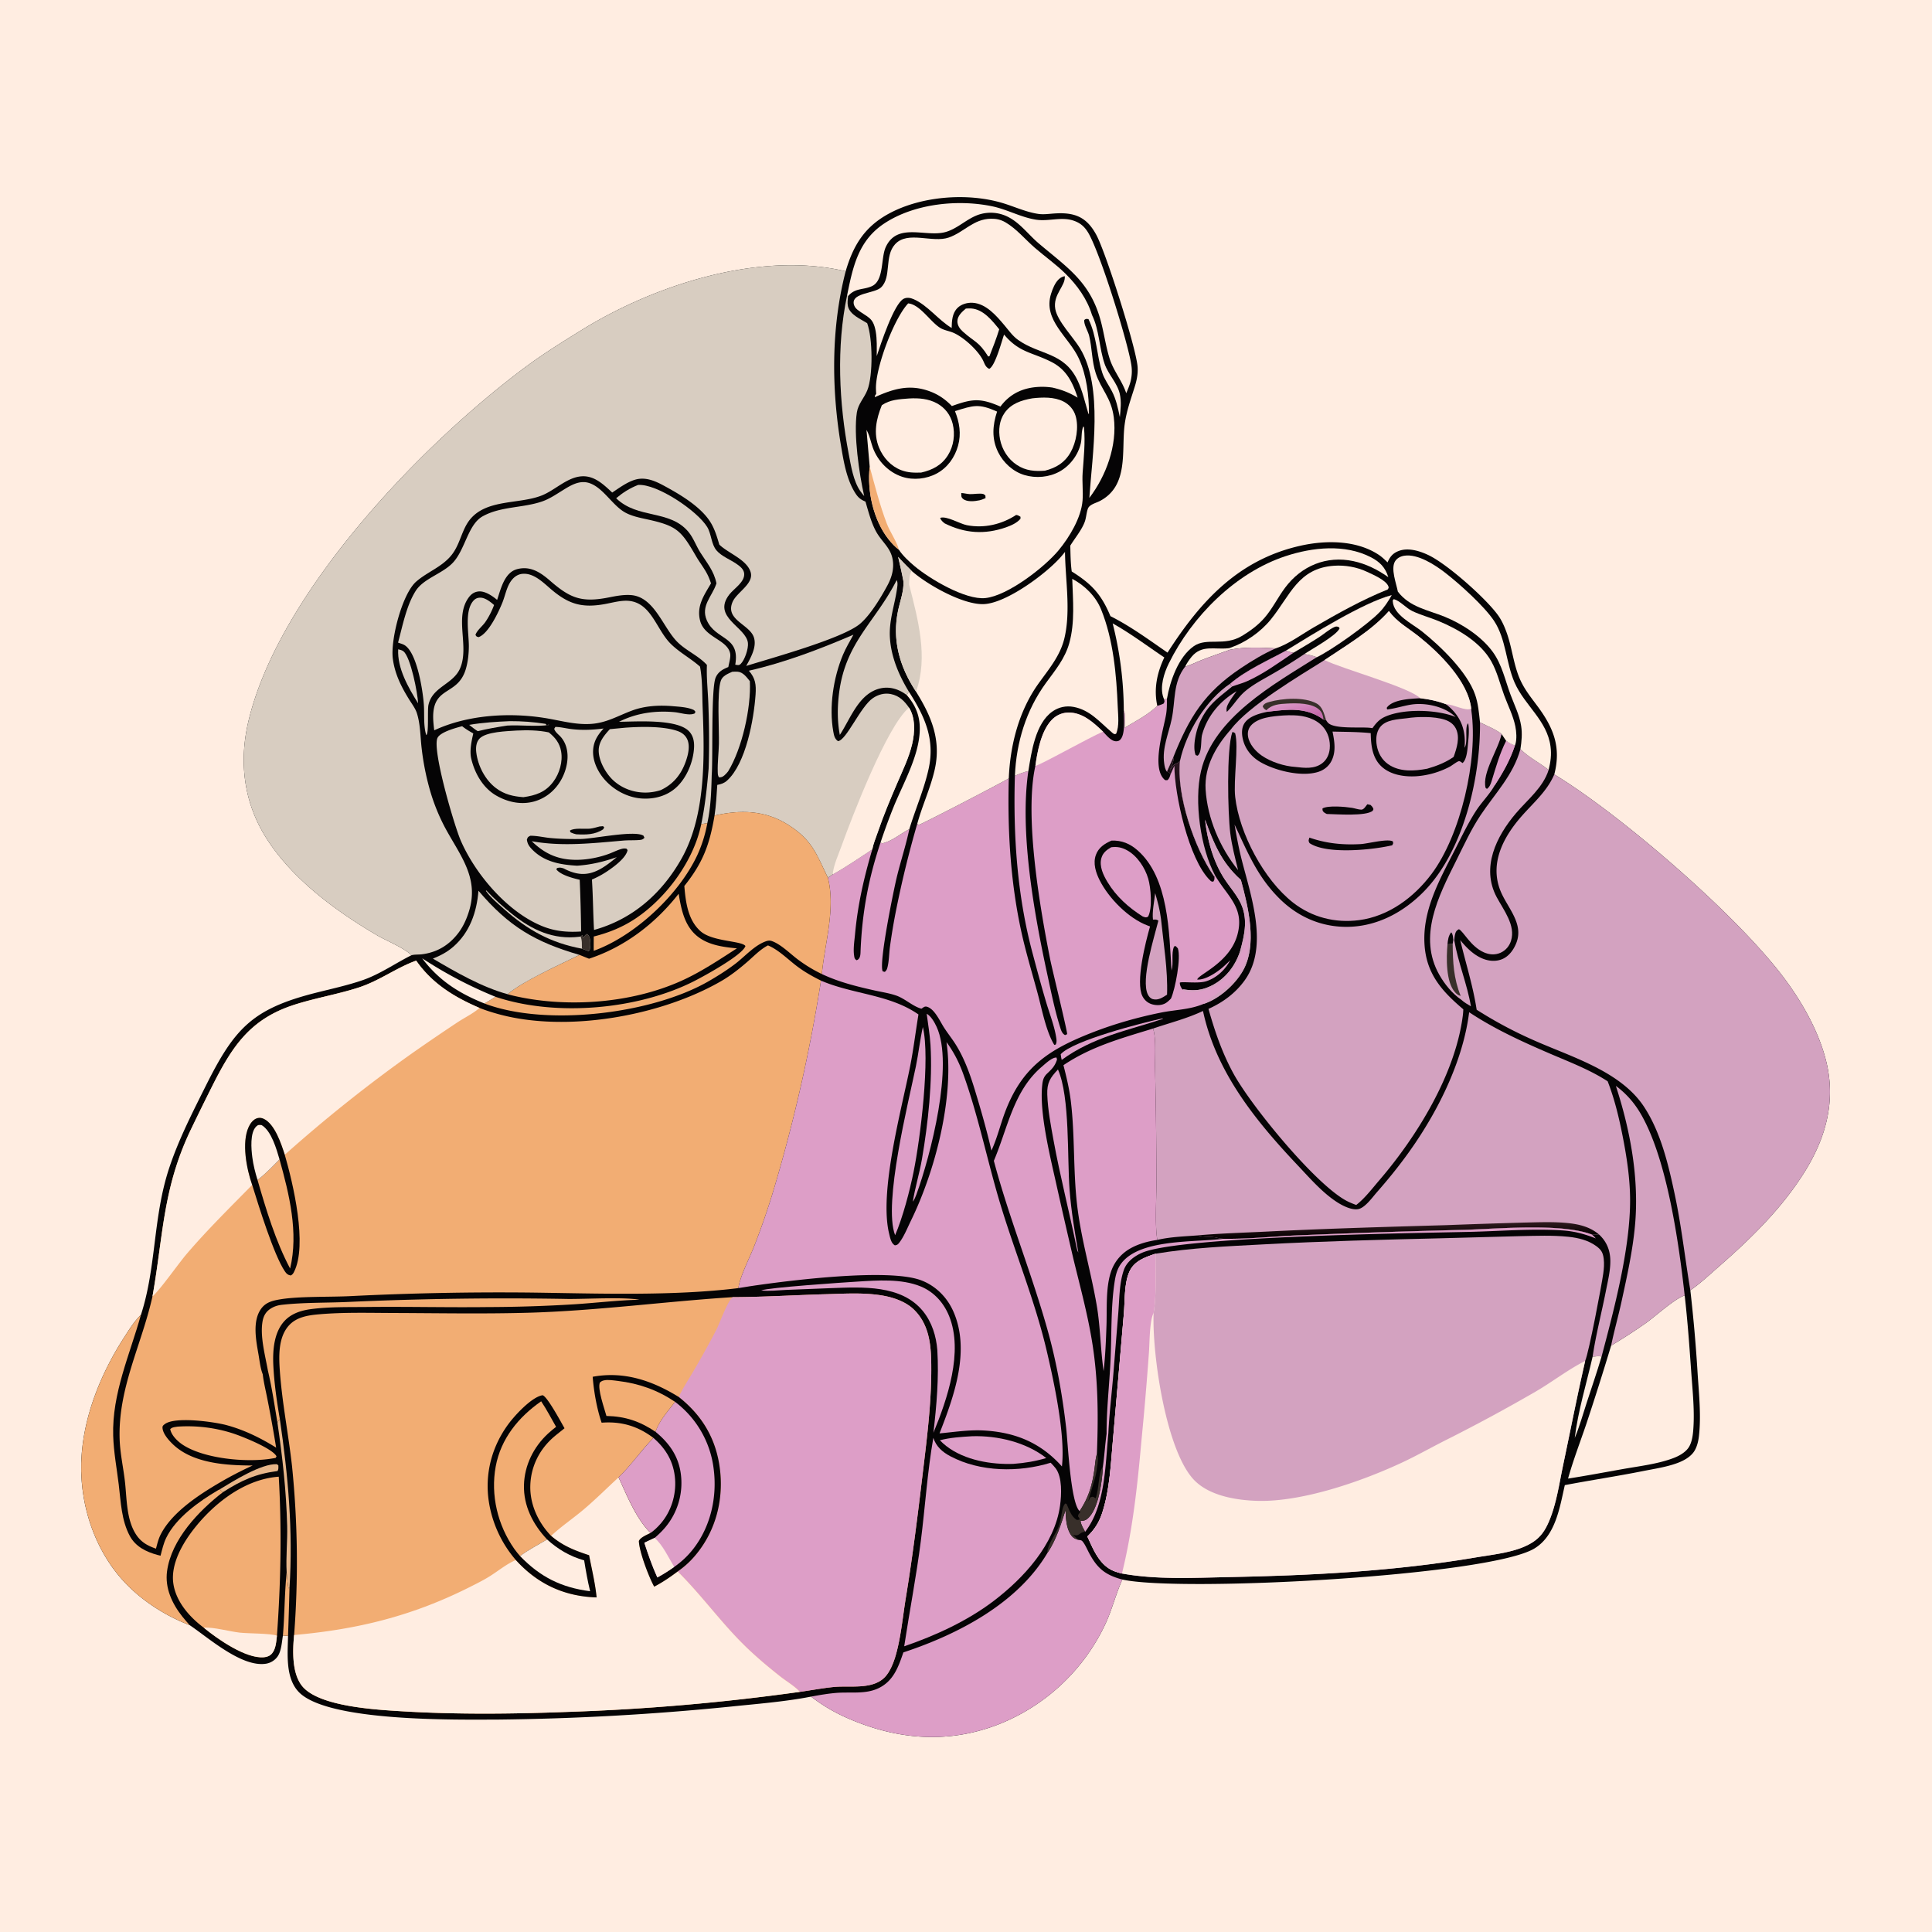 <svg version="1.1" xmlns="http://www.w3.org/2000/svg" style="display: block;" viewBox="0 0 2048 2048" width="1024" height="1024">
<defs>
	<linearGradient id="Gradient1" gradientUnits="userSpaceOnUse" x1="1374.27" y1="763.14" x2="1369.61" y2="744.379">
		<stop class="stop0" offset="0" stop-opacity="1" stop-color="rgb(196,106,171)"/>
		<stop class="stop1" offset="1" stop-opacity="1" stop-color="rgb(218,150,198)"/>
	</linearGradient>
	<linearGradient id="Gradient2" gradientUnits="userSpaceOnUse" x1="1255.06" y1="877.274" x2="1274.06" y2="868.516">
		<stop class="stop0" offset="0" stop-opacity="1" stop-color="rgb(0,0,0)"/>
		<stop class="stop1" offset="1" stop-opacity="1" stop-color="rgb(43,22,33)"/>
	</linearGradient>
	<linearGradient id="Gradient3" gradientUnits="userSpaceOnUse" x1="1490.01" y1="1309.95" x2="1489.9" y2="1298.23">
		<stop class="stop0" offset="0" stop-opacity="1" stop-color="rgb(6,0,1)"/>
		<stop class="stop1" offset="1" stop-opacity="1" stop-color="rgb(44,24,28)"/>
	</linearGradient>
</defs>
<path transform="translate(0,0)" fill="rgb(255,237,225)" d="M 0 0 L 2048 0 L 2048 2048 L 0 2048 L 0 0 z"/>
<path transform="translate(0,0)" fill="rgb(5,4,5)" d="M 896.447 287.575 C 904.469 260.088 916.467 240.475 942.215 226.473 C 976.505 207.826 1025.45 204.083 1062.65 215.19 C 1075.21 218.94 1087.74 224.893 1100.75 226.762 C 1106.08 227.528 1111.69 226.73 1117.04 226.344 C 1138.55 224.79 1151.67 229.474 1162.19 249.069 C 1172.25 267.81 1202.94 364.316 1205.73 387.269 C 1206.61 394.528 1205.31 401.975 1203.18 408.913 C 1198.93 422.714 1194.05 435.71 1192.17 450.162 C 1188.55 477.895 1196.94 514.91 1165.83 531.128 C 1161.62 533.319 1154.8 534.712 1153.16 539.343 C 1151.55 543.897 1151.47 549.03 1149.7 553.623 C 1146.45 562.076 1139.37 570.602 1134.55 578.398 C 1134.81 587.522 1134.82 596.724 1136.08 605.776 C 1157.31 619.108 1167.41 629.97 1177.12 653.157 C 1198.34 663.783 1218.11 678.349 1237.63 691.808 C 1272.47 637.451 1312.68 593.252 1378.58 578.485 C 1405.21 572.515 1437.44 572.444 1461.12 587.852 C 1464.79 590.238 1467.75 593.145 1470.88 596.17 C 1473.42 590.139 1476.45 586.436 1482.73 584.045 C 1492.82 580.199 1505.11 584.074 1514.45 588.552 C 1534.34 598.099 1575.32 634.399 1588.16 652.442 C 1592.36 658.348 1595.34 665.392 1597.68 672.222 C 1603.31 688.663 1604.71 706.597 1612.3 722.33 C 1616.88 731.839 1623.41 740.001 1629.68 748.426 C 1646.81 771.442 1655.08 792.062 1647.61 820.9 C 1719.12 864.431 1843.04 971.494 1892.6 1038.67 C 1911.6 1064.44 1928.73 1095.09 1936.17 1126.42 C 1946.11 1168.3 1935.11 1207.01 1912.69 1242.72 C 1888.4 1281.4 1856.05 1312.9 1821.88 1342.77 C 1812.17 1351.25 1802.44 1360.47 1791.83 1367.78 A 1657.29 1657.29 0 0 1 1799.62 1456.98 C 1801.03 1478.19 1803.37 1501.22 1800.94 1522.33 C 1800.27 1528.14 1798.66 1534.93 1795.06 1539.67 C 1790.94 1545.06 1784.28 1548.59 1778.03 1550.9 C 1766.59 1555.13 1753.72 1557 1741.78 1559.38 C 1714.19 1564.88 1686.39 1569.03 1658.77 1574.3 C 1653.43 1597.67 1649.1 1627.61 1626.72 1641.35 C 1578.99 1670.66 1251.11 1688.07 1189.74 1674.38 L 1189.36 1675.22 C 1182.61 1690.45 1178.69 1706.66 1171.55 1721.92 A 210.543 210.543 0 0 1 1058.89 1827.74 C 1004.64 1849 950.092 1844.19 897.443 1820.89 C 883.651 1814.79 871.751 1807.6 859.743 1798.49 C 831.467 1804 801.72 1806.22 773.05 1809.22 A 2750.14 2750.14 0 0 1 527.696 1822.82 C 483.94 1822.89 347.225 1825.39 316.693 1793.58 C 302.356 1778.64 304.969 1753.12 305.329 1734.09 L 299.891 1733.75 C 298.761 1740.61 298.293 1750.24 294.227 1755.98 A 18.764 18.764 0 0 1 281.894 1763.61 C 256.472 1767.6 221.639 1736.72 201.898 1723.29 L 201.053 1722.72 C 175.996 1713.11 151.407 1697.53 132.913 1678.13 C 101.001 1644.64 84.913 1596.85 86.118 1550.89 C 87.347 1503.97 106.347 1456.75 131.587 1417.7 C 136.848 1409.56 142.402 1400.44 149.412 1393.75 C 165.877 1343.15 162.009 1290.17 179.478 1237.75 C 189.564 1207.49 203.868 1179.64 218.084 1151.17 C 248.476 1090.28 267.386 1069.59 334.001 1052.59 C 350.768 1048.31 368.068 1044.66 384.424 1039.01 C 402.805 1032.65 418.855 1021.23 436.162 1012.59 C 428.546 1004.8 409.762 997.35 399.505 991.324 C 355.606 965.536 309.392 931.532 281.98 887.925 C 258.493 850.562 253.201 808.026 263.174 765.29 C 295.042 628.733 447.215 470.518 557.732 388.573 C 576.555 374.617 596.827 362.043 616.756 349.712 C 694.312 301.722 805.366 266.033 896.447 287.575 z"/>
<path transform="translate(0,0)" fill="rgb(216,205,193)" d="M 436.162 1012.59 C 428.546 1004.8 409.762 997.35 399.505 991.324 C 355.606 965.536 309.392 931.532 281.98 887.925 C 258.493 850.562 253.201 808.026 263.174 765.29 C 295.042 628.733 447.215 470.518 557.732 388.573 C 576.555 374.617 596.827 362.043 616.756 349.712 C 694.312 301.722 805.366 266.033 896.447 287.575 C 880.965 347.306 881.272 411.773 891.48 472.364 C 894.237 488.726 897.141 506.789 905.726 521.217 C 908.968 526.664 911.556 529.304 917.43 531.713 C 920.475 542.004 923.296 553.264 928.319 562.76 C 935.109 575.597 945.929 581.141 946.716 597.27 C 947.128 605.727 944.59 613.392 940.616 620.741 C 933.706 633.52 922.776 651.789 911.773 661.182 C 893.379 676.885 816.466 697.916 791.036 705.921 C 795.731 697.22 802.516 685.767 799.11 675.547 C 794.497 661.703 768.026 657.01 776.706 637.743 C 781.234 627.693 799.506 618.626 795.671 606.382 C 791.501 593.071 772.1 586.587 762.512 577.324 C 760.137 569.351 757.917 561.652 753.662 554.448 C 743.563 537.345 720.7 524.02 703.76 514.858 C 694.034 509.599 683.702 505.137 672.595 508.701 C 664.157 511.41 656.304 517.277 648.972 522.118 C 639.865 513.694 630.227 504.132 616.779 504.906 C 601.256 505.799 588.48 519.584 574.332 525.199 C 550.396 534.698 516.016 528.818 498.274 550.613 C 489.145 561.827 487.881 577.34 478.139 589.023 C 467.886 601.321 452.926 606.286 441.194 616.512 C 426.33 629.467 413.795 678.188 416.403 698.214 C 418.508 714.384 425.251 727.82 433.742 741.522 C 436.478 745.938 440.231 750.846 441.838 755.761 C 445.648 767.408 445.51 780.651 446.929 792.806 A 276.573 276.573 0 0 0 455.733 837.522 A 207.753 207.753 0 0 0 471.702 877.196 C 487.151 906.063 507.598 929.508 497.643 964.284 C 495.14 973.027 491.304 981.894 485.754 989.133 C 475.922 1001.96 463.318 1009.58 447.163 1011.59 C 443.637 1012.02 439.535 1011.67 436.162 1012.59 z"/>
<path transform="translate(0,0)" fill="rgb(211,162,192)" d="M 1547.91 996.543 C 1554.2 1004.26 1561.39 1011.59 1570.62 1015.72 C 1577.57 1018.82 1585.55 1019.67 1592.67 1016.59 C 1599.71 1013.54 1604.55 1006.69 1607.3 999.746 C 1615.72 978.56 1597.32 961.853 1590.26 943.572 C 1579.08 914.645 1593.85 887.041 1612.84 865.351 C 1625.59 850.792 1639.8 839.024 1647.61 820.9 C 1719.12 864.431 1843.04 971.494 1892.6 1038.67 C 1911.6 1064.44 1928.73 1095.09 1936.17 1126.42 C 1946.11 1168.3 1935.11 1207.01 1912.69 1242.72 C 1888.4 1281.4 1856.05 1312.9 1821.88 1342.77 C 1812.17 1351.25 1802.44 1360.47 1791.83 1367.78 C 1786.11 1333.65 1782.46 1299.77 1775.23 1265.81 C 1768.55 1234.45 1760.56 1200.44 1742.82 1173.34 C 1717.81 1135.15 1664.73 1120.15 1625.15 1102.39 A 443.381 443.381 0 0 1 1565.32 1070.35 C 1561.5 1045.21 1553.77 1021.23 1547.91 996.543 z"/>
<path transform="translate(0,0)" fill="rgb(211,162,192)" d="M 1222.27 1090.31 C 1239.81 1084.33 1258.5 1079.63 1275.22 1071.66 C 1289.05 1136.48 1331.02 1188.11 1375.53 1235.19 C 1388.34 1248.75 1401.82 1264.4 1417.61 1274.51 C 1423.24 1278.11 1433.07 1283.14 1440.01 1281.66 C 1447.15 1280.13 1454.86 1269.14 1459.59 1263.77 C 1482.27 1237.99 1501.74 1211.89 1518.62 1181.96 C 1537.23 1148.96 1552.66 1110.7 1557.36 1073 C 1584.12 1090.76 1613.62 1104.25 1643.05 1116.9 C 1663.73 1125.79 1685.24 1133.91 1704.19 1146.23 C 1711.49 1164.97 1716.19 1184.62 1720.06 1204.32 C 1724.42 1226.48 1727.92 1249.39 1727.97 1272.01 C 1728.09 1323.69 1711.02 1387.99 1697.73 1438.03 C 1694.8 1437.2 1691.28 1437.9 1688.23 1438.16 C 1691.69 1414.78 1697.87 1391.28 1702.4 1368.04 C 1704.46 1357.48 1707.31 1346.34 1707 1335.53 C 1706.69 1324.81 1702.85 1315.78 1694.95 1308.54 L 1687.37 1308.63 C 1655.26 1296.42 1588.29 1302.55 1552.06 1303.67 A 9813.48 9813.48 0 0 0 1377.73 1309.44 C 1350.85 1310.46 1323.32 1313.59 1296.49 1313.16 C 1294.65 1312.98 1292.88 1312.85 1291.09 1312.35 C 1283.62 1310.27 1276.38 1311.87 1269.27 1309.59 C 1255.22 1310.69 1240.58 1311.1 1226.82 1314.35 C 1224.1 1299.42 1225.93 1269.72 1225.87 1252.86 A 5695.86 5695.86 0 0 0 1224.41 1132.01 C 1224.19 1120.75 1225.78 1100.65 1222.27 1090.31 z"/>
<path transform="translate(0,0)" fill="url(#Gradient3)" d="M 1269.27 1309.59 C 1269.73 1309.54 1270.19 1309.48 1270.66 1309.44 C 1294.65 1307.36 1318.98 1306.71 1343.04 1305.5 C 1406.33 1302.33 1469.48 1300.54 1532.8 1298.71 A 8002.82 8002.82 0 0 1 1616.57 1295.95 C 1631.82 1295.65 1647.74 1294.94 1662.92 1296.6 C 1674.66 1297.89 1685.76 1300.76 1694.95 1308.54 L 1687.37 1308.63 C 1655.26 1296.42 1588.29 1302.55 1552.06 1303.67 A 9813.48 9813.48 0 0 0 1377.73 1309.44 C 1350.85 1310.46 1323.32 1313.59 1296.49 1313.16 C 1294.65 1312.98 1292.88 1312.85 1291.09 1312.35 C 1283.62 1310.27 1276.38 1311.87 1269.27 1309.59 z"/>
<path transform="translate(0,0)" fill="rgb(221,158,199)" d="M 1129.52 1600.85 C 1129.75 1608.89 1130.3 1618.67 1134.42 1625.73 C 1136.79 1629.77 1138.82 1631.08 1143.26 1632.36 C 1145.93 1632.77 1146.53 1632.52 1148.2 1634.78 C 1150.66 1638.11 1152.48 1642.46 1154.43 1646.14 C 1163.19 1662.63 1171.68 1669.56 1189.74 1674.38 L 1189.36 1675.22 C 1182.61 1690.45 1178.69 1706.66 1171.55 1721.92 A 210.543 210.543 0 0 1 1058.89 1827.74 C 1004.64 1849 950.092 1844.19 897.443 1820.89 C 883.651 1814.79 871.751 1807.6 859.743 1798.49 C 868.658 1796.82 877.831 1795.24 886.871 1794.52 C 901.511 1793.36 917.145 1796.14 930.874 1789.75 C 946.988 1782.26 952.285 1767.22 957.607 1751.62 C 1015.16 1732.63 1078.62 1699.87 1110.43 1646 C 1119.57 1632.37 1124.51 1616.33 1129.52 1600.85 z"/>
<path transform="translate(0,0)" fill="rgb(221,158,199)" d="M 1127.3 1129.15 C 1156.78 1109.27 1188.75 1100.62 1222.27 1090.31 C 1225.78 1100.65 1224.19 1120.75 1224.41 1132.01 A 5695.86 5695.86 0 0 1 1225.87 1252.86 C 1225.93 1269.72 1224.1 1299.42 1226.82 1314.35 C 1214.95 1316.09 1201.83 1319.84 1192.28 1327.37 A 44.147 44.147 0 0 0 1177.49 1348.74 C 1172.04 1365.56 1173.51 1387.22 1172.92 1404.95 C 1172.37 1421.19 1171.68 1437.31 1169.89 1453.47 C 1166.47 1430.05 1166.53 1406.55 1162.46 1383.03 C 1156.24 1347.14 1145.82 1312.81 1141.67 1276.39 C 1137.54 1240.09 1139.51 1203.24 1135.09 1167.05 C 1133.51 1154.14 1130.51 1141.72 1127.3 1129.15 z"/>
<path transform="translate(0,0)" fill="rgb(221,158,199)" d="M 1053.52 1230.5 C 1068.28 1195.91 1074.23 1156.35 1104.44 1130.74 C 1107.89 1127.81 1115.26 1120.68 1119.95 1121.06 L 1120.49 1123.16 C 1118.23 1130.13 1115.12 1133.16 1109.96 1138.05 C 1105.89 1141.9 1105.19 1145.97 1104.68 1151.41 C 1102 1179.88 1112.64 1223.64 1119.02 1252.05 A 7034.12 7034.12 0 0 0 1138.17 1335.8 C 1145.38 1365.37 1153.38 1394.86 1158.08 1424.95 C 1164.15 1463.77 1164.3 1501.98 1162.76 1541.1 L 1162.43 1542.36 C 1161.18 1547.17 1160.86 1552.54 1160.17 1557.48 C 1157.82 1574.19 1153.95 1587.67 1144.42 1601.82 C 1134.85 1593.1 1132 1529.4 1130.13 1513.21 C 1126.21 1479.27 1120.18 1444.94 1111.05 1411.99 C 1094.12 1350.85 1069.85 1291.93 1053.52 1230.5 z"/>
<path transform="translate(0,0)" fill="rgb(242,173,115)" d="M 201.053 1722.72 C 175.996 1713.11 151.407 1697.53 132.913 1678.13 C 101.001 1644.64 84.913 1596.85 86.118 1550.89 C 87.347 1503.97 106.347 1456.75 131.587 1417.7 C 136.848 1409.56 142.402 1400.44 149.412 1393.75 C 137.587 1436.06 118.625 1477.14 119.985 1522 C 120.507 1539.22 123.766 1556.45 125.849 1573.53 C 128.085 1591.86 128.648 1611.61 137.638 1628.24 C 143.805 1639.64 155.103 1645.08 167.088 1648.34 C 168.113 1648.61 169.148 1648.85 170.182 1649.1 C 171.856 1642.73 173.324 1636.08 176.211 1630.14 C 186.508 1608.95 211.087 1591.44 230.986 1579.77 C 231.646 1579.39 232.33 1579.04 233.018 1578.71 C 234.04 1579.71 235.105 1580.92 236.241 1581.81 C 210.682 1601.55 181.624 1631.89 177.086 1665.54 C 174.673 1683.43 182.432 1699.99 193.333 1713.68 C 195.799 1716.78 198.431 1719.76 201.053 1722.72 z"/>
<path transform="translate(0,0)" fill="rgb(242,173,115)" d="M 283.995 1452.9 C 281.148 1436.88 275.515 1416.7 278.315 1400.72 C 279.277 1395.24 281.613 1390.77 286.298 1387.61 C 290.115 1385.03 294.109 1383.69 298.67 1383.17 C 321.633 1380.57 345.754 1381.16 368.888 1380.12 A 3700.92 3700.92 0 0 1 602.102 1376.95 C 621.761 1377.11 660.729 1374.75 677.918 1377.78 C 654.792 1378.3 631.359 1381.17 608.24 1382.64 A 1566.13 1566.13 0 0 1 516.73 1385.55 C 474.452 1386.05 432.191 1384.99 389.924 1385.45 C 370.2 1385.67 349.814 1385.13 330.228 1387.64 C 319.81 1388.97 309.383 1392.1 301.925 1399.91 C 290.434 1411.94 288.989 1431.17 289.723 1446.96 C 290.605 1465.94 293.456 1485.63 296.658 1504.37 C 295.665 1505.62 294.668 1506.65 294.111 1508.17 C 291.034 1489.76 288.29 1471.08 283.995 1452.9 z"/>
<path transform="translate(0,0)" fill="rgb(221,158,199)" d="M 1296.49 1313.16 C 1323.32 1313.59 1350.85 1310.46 1377.73 1309.44 A 9813.48 9813.48 0 0 1 1552.06 1303.67 C 1588.29 1302.55 1655.26 1296.42 1687.37 1308.63 C 1688.98 1309.93 1690.29 1311.13 1691.58 1312.75 C 1679.79 1308.09 1668.97 1305.13 1656.24 1304.3 C 1623.77 1302.19 1589.74 1305.12 1557.16 1305.85 C 1499.96 1307.13 1251.28 1310.59 1210.98 1327.83 C 1202.72 1331.37 1194.54 1337.28 1191.4 1346.04 C 1186.41 1359.93 1186.65 1377.26 1185.42 1391.95 L 1180.32 1455.02 C 1178.63 1476.31 1175.91 1497.9 1174.92 1519.2 C 1171.62 1553.12 1171.88 1595.81 1150.27 1623.82 C 1148.45 1620.24 1145.75 1616.15 1145.42 1612.12 C 1148.52 1612.12 1150.47 1611.86 1152.93 1609.76 C 1164.67 1599.72 1168.4 1569.66 1169.09 1554.77 C 1170.77 1543.21 1171.41 1531.47 1173.03 1519.87 C 1172.91 1494 1176.03 1467.57 1177.23 1441.66 C 1178.48 1414.64 1177.45 1386.15 1181.44 1359.47 C 1182.54 1352.09 1184.08 1345.17 1188.72 1339.11 C 1208.61 1313.09 1266.05 1317.1 1296.49 1313.16 z"/>
<path transform="translate(0,0)" fill="rgb(56,47,42)" d="M 1162.76 1541.1 C 1165.3 1544.74 1162.57 1557.85 1161.75 1562.72 C 1161.05 1566.9 1153.49 1590.5 1153.66 1591.44 C 1154.42 1590.12 1155.02 1588.82 1155.6 1587.4 C 1157.84 1586.71 1157.95 1586.09 1160.21 1587.44 C 1160.63 1587.68 1160.98 1588.03 1161.37 1588.32 C 1165.14 1579.36 1164.07 1561.38 1169.09 1554.77 C 1168.4 1569.66 1164.67 1599.72 1152.93 1609.76 C 1150.47 1611.86 1148.52 1612.12 1145.42 1612.12 C 1145.75 1616.15 1148.45 1620.24 1150.27 1623.82 C 1143.72 1624.01 1144.62 1629.26 1137.34 1626.92 L 1143.26 1632.36 C 1138.82 1631.08 1136.79 1629.77 1134.42 1625.73 C 1130.3 1618.67 1129.75 1608.89 1129.52 1600.85 C 1124.51 1616.33 1119.57 1632.37 1110.43 1646 C 1110.39 1645.67 1110.32 1645.34 1110.32 1645.01 C 1110.43 1637.91 1118.63 1626.39 1121.62 1619.75 C 1123.19 1616.27 1123.86 1612.34 1124.67 1608.64 C 1125.58 1604.45 1126.15 1596.77 1129.14 1593.8 L 1130.6 1594.19 C 1131.12 1595.36 1131.68 1596.53 1132.15 1597.72 C 1134.16 1602.82 1136.13 1607.2 1140.62 1610.69 C 1141.81 1611.61 1143.04 1611.02 1144.45 1610.85 C 1144.47 1609.28 1143.63 1608.67 1142.75 1607.41 C 1142.78 1605.17 1143.84 1604.63 1145.2 1602.93 L 1144.42 1601.82 C 1153.95 1587.67 1157.82 1574.19 1160.17 1557.48 C 1160.86 1552.54 1161.18 1547.17 1162.43 1542.36 L 1162.76 1541.1 z"/>
<path transform="translate(0,0)" fill="rgb(231,182,138)" d="M 294.111 1508.17 C 294.668 1506.65 295.665 1505.62 296.658 1504.37 C 305.382 1563.83 310.731 1622.97 306.891 1683.12 L 305.817 1683.69 C 304.712 1678.16 304.409 1672.43 303.876 1666.82 C 302.948 1650.53 304.836 1633.78 304.412 1617.4 C 303.459 1580.49 299.456 1544.63 294.111 1508.17 z"/>
<path transform="translate(0,0)" fill="rgb(255,237,225)" d="M 1688.23 1438.16 C 1691.28 1437.9 1694.8 1437.2 1697.73 1438.03 C 1692.83 1454.55 1687.19 1470.89 1681.86 1487.27 C 1677.85 1499.58 1674.3 1512.39 1669.29 1524.31 C 1672.76 1495.66 1681.79 1466.38 1688.23 1438.16 z"/>
<path transform="translate(0,0)" fill="rgb(231,182,138)" d="M 233.018 1578.71 C 246.712 1570.35 277.387 1551.11 293.627 1552.12 L 295.092 1553.43 C 295.076 1555.76 295.401 1557.26 294.224 1559.34 C 271.102 1562.34 256.082 1569.15 236.241 1581.81 C 235.105 1580.92 234.04 1579.71 233.018 1578.71 z"/>
<path transform="translate(0,0)" fill="rgb(242,173,115)" d="M 303.876 1666.82 C 304.409 1672.43 304.712 1678.16 305.817 1683.69 L 306.891 1683.12 A 4177.43 4177.43 0 0 1 305.329 1734.09 L 299.891 1733.75 C 301.755 1711.5 301.599 1688.97 303.876 1666.82 z"/>
<path transform="translate(0,0)" fill="rgb(242,173,115)" d="M 776.799 1375.02 C 809.747 1374.93 842.796 1372.82 875.746 1371.91 C 896.087 1371.35 917.614 1369.89 937.703 1373.76 C 948.432 1375.82 960.432 1380.22 968.439 1387.89 C 986.409 1405.09 987.238 1429.3 987.192 1452.48 C 987.116 1490.27 982.184 1527.9 977.7 1565.37 C 972.574 1608.2 967.274 1650.81 960.268 1693.39 C 956.94 1713.62 955.096 1735.31 949.425 1754.96 C 947.216 1762.61 943.261 1772.65 937.53 1778.28 C 924.245 1791.34 900.737 1786.6 884.006 1788.26 C 871.948 1789.46 859.924 1791.76 847.917 1793.44 A 2327.43 2327.43 0 0 1 602.336 1814.67 C 543.415 1816.9 483.892 1817.58 425.008 1813.96 C 397.86 1812.3 338.306 1808.96 320.534 1787.6 C 309.286 1774.08 310.175 1749.67 311.773 1733.18 A 1009.68 1009.68 0 0 0 309.586 1554.41 C 305.855 1520.8 299.115 1487.36 296.674 1453.64 C 295.523 1437.72 294.825 1417.58 306.332 1404.97 C 314.463 1396.06 326.609 1394.23 338.016 1393.23 C 364.252 1390.93 391.2 1391.75 417.539 1391.83 C 464.549 1391.99 511.654 1392.87 558.653 1391.6 C 631.654 1389.63 704.015 1379.69 776.799 1375.02 z"/>
<path transform="translate(0,0)" fill="rgb(221,158,199)" d="M 776.799 1375.02 C 809.747 1374.93 842.796 1372.82 875.746 1371.91 C 896.087 1371.35 917.614 1369.89 937.703 1373.76 C 948.432 1375.82 960.432 1380.22 968.439 1387.89 C 986.409 1405.09 987.238 1429.3 987.192 1452.48 C 987.116 1490.27 982.184 1527.9 977.7 1565.37 C 972.574 1608.2 967.274 1650.81 960.268 1693.39 C 956.94 1713.62 955.096 1735.31 949.425 1754.96 C 947.216 1762.61 943.261 1772.65 937.53 1778.28 C 924.245 1791.34 900.737 1786.6 884.006 1788.26 C 871.948 1789.46 859.924 1791.76 847.917 1793.44 C 842.62 1787.48 833.701 1782.3 827.288 1777.24 C 814.394 1767.07 801.924 1756.62 790.144 1745.17 C 764.511 1720.24 743.674 1690.85 718.328 1665.82 A 94.098 94.098 0 0 0 738.722 1646.76 C 758.981 1621.57 767.05 1589.53 763.188 1557.59 C 759.327 1525.66 744.588 1500.63 719.58 1480.89 C 723.385 1472.12 729.129 1463.66 733.953 1455.37 A 996.243 996.243 0 0 0 759.292 1409.77 C 762.985 1402.55 771.267 1378.84 776.799 1375.02 z"/>
<path transform="translate(0,0)" fill="rgb(255,237,225)" d="M 655.728 1566.06 C 664.717 1585.5 674.288 1609.84 689.647 1624.96 C 685.992 1626.87 678.885 1629.62 677.246 1633.51 C 677.484 1644.57 687.901 1672.01 693.502 1681.92 C 702.133 1677.41 710.572 1671.71 718.328 1665.82 C 743.674 1690.85 764.511 1720.24 790.144 1745.17 C 801.924 1756.62 814.394 1767.07 827.288 1777.24 C 833.701 1782.3 842.62 1787.48 847.917 1793.44 A 2327.43 2327.43 0 0 1 602.336 1814.67 C 543.415 1816.9 483.892 1817.58 425.008 1813.96 C 397.86 1812.3 338.306 1808.96 320.534 1787.6 C 309.286 1774.08 310.175 1749.67 311.773 1733.18 C 379.421 1727.2 437.415 1712.9 498.325 1682.17 C 505.667 1678.47 513.069 1674.8 520.007 1670.37 C 528.426 1664.99 536.807 1658.14 545.919 1654.07 C 546.211 1653.94 546.508 1653.82 546.802 1653.7 A 251.061 251.061 0 0 0 548.76 1655.8 C 571.507 1679.93 599.21 1692.3 632.429 1693.33 C 630.992 1678.48 627.266 1663.27 624.466 1648.61 C 609.246 1643.61 596.483 1638.63 584.194 1628.08 C 594.87 1618.11 607.161 1609.85 618.339 1600.43 C 631.247 1589.56 643.287 1577.48 655.728 1566.06 z"/>
<path transform="translate(0,0)" fill="rgb(5,4,5)" d="M 628.265 1459.45 C 661.511 1453.25 691.574 1463.58 719.58 1480.89 C 744.588 1500.63 759.327 1525.66 763.188 1557.59 C 767.05 1589.53 758.981 1621.57 738.722 1646.76 A 94.098 94.098 0 0 1 718.328 1665.82 C 710.572 1671.71 702.133 1677.41 693.502 1681.92 C 687.901 1672.01 677.484 1644.57 677.246 1633.51 C 678.885 1629.62 685.992 1626.87 689.647 1624.96 C 674.288 1609.84 664.717 1585.5 655.728 1566.06 C 668.955 1553.2 679.711 1537.57 692.617 1524.23 C 675.968 1511.61 658.449 1506.54 637.744 1508.12 C 632.652 1493.3 629.491 1475.03 628.265 1459.45 z"/>
<path transform="translate(0,0)" fill="rgb(221,158,199)" d="M 692.617 1524.23 C 706.228 1535.95 714.278 1549.91 715.611 1567.97 C 716.849 1584.74 711.48 1602.15 700.464 1614.94 C 697.281 1618.64 693.654 1622.18 689.647 1624.96 C 674.288 1609.84 664.717 1585.5 655.728 1566.06 C 668.955 1553.2 679.711 1537.57 692.617 1524.23 z"/>
<path transform="translate(0,0)" fill="rgb(221,158,199)" d="M 715.584 1486.01 A 104.613 104.613 0 0 1 756.462 1556.63 C 760.435 1586.53 753.504 1618.09 734.768 1642.05 A 91.056 91.056 0 0 1 714.677 1660.98 C 708.88 1665.13 703.092 1668.75 696.829 1672.16 C 691.441 1660.39 687.048 1647.68 683.035 1635.38 L 693.925 1630.26 C 698.052 1626.77 702.127 1622.82 705.565 1618.66 A 73.086 73.086 0 0 0 721.917 1564.22 C 719.845 1544.43 709.896 1530.09 694.845 1517.74 C 694.964 1517.42 695.089 1517.1 695.203 1516.78 C 699.104 1505.68 708.495 1495.36 715.584 1486.01 z"/>
<path transform="translate(0,0)" fill="rgb(255,237,225)" d="M 693.925 1630.26 C 702.633 1637.8 708.684 1651.13 714.677 1660.98 C 708.88 1665.13 703.092 1668.75 696.829 1672.16 C 691.441 1660.39 687.048 1647.68 683.035 1635.38 L 693.925 1630.26 z"/>
<path transform="translate(0,0)" fill="rgb(242,173,115)" d="M 642.837 1500.97 C 640.87 1493.57 633.052 1471.99 635.912 1465.54 C 637.268 1464.34 638.172 1463.77 639.979 1463.32 C 644.421 1462.21 650.701 1463.33 655.22 1463.87 C 677.432 1466.54 697.018 1473.53 715.584 1486.01 C 708.495 1495.36 699.104 1505.68 695.203 1516.78 C 695.089 1517.1 694.964 1517.42 694.845 1517.74 C 678.211 1506.59 662.821 1501.39 642.837 1500.97 z"/>
<path transform="translate(0,0)" fill="rgb(5,4,5)" d="M 546.802 1653.7 A 123.851 123.851 0 0 1 518.254 1592.22 C 513.61 1562.48 521.274 1533.33 539.157 1509.25 C 546.05 1499.97 563.885 1480.64 575.212 1479.01 C 580.329 1480.56 594.953 1508.01 598.426 1514 C 593.861 1517.79 588.987 1521.33 584.664 1525.38 C 570.686 1538.49 562.582 1555.93 562.145 1575.15 C 561.696 1594.91 570.621 1614.02 584.194 1628.08 C 596.483 1638.63 609.246 1643.61 624.466 1648.61 C 627.266 1663.27 630.992 1678.48 632.429 1693.33 C 599.21 1692.3 571.507 1679.93 548.76 1655.8 A 251.061 251.061 0 0 1 546.802 1653.7 z"/>
<path transform="translate(0,0)" fill="rgb(242,173,115)" d="M 573.662 1485.44 C 579.448 1494.06 584.318 1503.49 589.47 1512.51 C 586.493 1514.83 583.578 1517.21 580.812 1519.78 C 565.602 1533.92 556.002 1553.23 555.428 1574.12 C 554.82 1596.31 565.01 1616.05 579.935 1631.87 C 570.53 1637.52 559.992 1642.92 551.241 1649.47 C 549.126 1647.02 547.077 1644.55 545.214 1641.91 C 527.539 1616.86 519.9 1584.77 525.466 1554.55 C 530.881 1525.15 549.602 1502.15 573.662 1485.44 z"/>
<path transform="translate(0,0)" fill="rgb(255,237,225)" d="M 579.935 1631.87 C 591.422 1642.33 604.196 1649.83 619.225 1654.05 C 621.023 1665.06 622.906 1675.94 625.555 1686.78 C 594.952 1682.84 572.645 1671.66 551.241 1649.47 C 559.992 1642.92 570.53 1637.52 579.935 1631.87 z"/>
<path transform="translate(0,0)" fill="rgb(242,173,115)" d="M 508.309 1068.44 C 514.388 1070.87 520.704 1072.88 527.002 1074.65 C 599.124 1095 699.311 1077.47 764.074 1040.26 C 774.236 1034.43 783.602 1027.05 792.424 1019.38 C 798.99 1013.67 805.481 1006.86 813.142 1002.66 C 813.454 1002.49 813.772 1002.33 814.087 1002.17 C 825.487 1006.89 835.215 1017.04 845.048 1024.42 C 853.058 1030.43 861.333 1035.08 870.302 1039.5 A 1693.01 1693.01 0 0 1 820.42 1260.2 A 781.903 781.903 0 0 1 799.605 1320.66 C 794.885 1332.96 784.226 1353.37 782.755 1365.45 C 712.164 1374.17 632.01 1371.04 560.449 1370.15 A 3174.93 3174.93 0 0 0 372.877 1373.87 C 350.487 1375.1 317.399 1373.91 296.812 1377.39 C 289.093 1378.69 281.986 1380.41 277.069 1386.98 C 267.2 1400.18 271.456 1421.02 274.054 1435.99 C 275.157 1442.35 276.09 1450.85 278.505 1456.72 C 279.54 1465.53 281.811 1474.51 283.488 1483.25 A 1484.82 1484.82 0 0 1 292.723 1534.56 C 276.305 1524.31 258.668 1515.64 239.902 1510.64 C 227.003 1507.21 185.48 1501.3 174.601 1509.67 C 173.278 1510.69 172.207 1511.47 172.254 1513.21 C 172.422 1519.47 178.436 1526.21 182.632 1530.37 C 203.798 1551.35 239.868 1553.45 267.841 1553.49 A 380.669 380.669 0 0 0 233.627 1571.19 C 211.335 1584.21 182.696 1602.72 170.486 1626.3 C 167.983 1631.13 166.718 1636.42 165.341 1641.65 C 156.352 1638.5 149.481 1634.75 144.16 1626.53 C 134.203 1611.14 134.465 1589.97 132.643 1572.39 C 131.016 1556.7 127.346 1541.4 126.825 1525.56 C 125.045 1471.48 150.151 1425.66 161.627 1374.3 C 173.159 1309.63 172.414 1260.54 201.746 1198.58 A 3031.03 3031.03 0 0 1 225.505 1150.25 C 246.468 1108.68 265.565 1080.16 311.536 1065.24 C 334.032 1057.94 357.572 1054.14 380.108 1046.84 C 402.48 1039.59 420.231 1025.77 441.185 1018.31 C 458.124 1042.64 481.492 1056.94 508.309 1068.44 z"/>
<path transform="translate(0,0)" fill="rgb(255,237,225)" d="M 161.627 1374.3 C 173.159 1309.63 172.414 1260.54 201.746 1198.58 A 3031.03 3031.03 0 0 1 225.505 1150.25 C 246.468 1108.68 265.565 1080.16 311.536 1065.24 C 334.032 1057.94 357.572 1054.14 380.108 1046.84 C 402.48 1039.59 420.231 1025.77 441.185 1018.31 C 458.124 1042.64 481.492 1056.94 508.309 1068.44 C 501.619 1074.37 492.68 1078.61 485.137 1083.58 A 2256.54 2256.54 0 0 0 435.746 1117.28 A 1542.78 1542.78 0 0 0 301.872 1224.09 C 298.142 1212.6 291.433 1191.84 279.783 1186.1 C 277.589 1185.02 275.252 1184.63 272.843 1185.29 C 268.517 1186.49 265.455 1190.65 263.653 1194.52 C 255.841 1211.29 261.462 1239.36 267.323 1256.07 C 243.925 1279.86 219.999 1303.42 198.271 1328.76 C 189.059 1339.51 170.161 1366.73 161.627 1374.3 z"/>
<path transform="translate(0,0)" fill="rgb(5,4,5)" d="M 267.323 1256.07 C 261.462 1239.36 255.841 1211.29 263.653 1194.52 C 265.455 1190.65 268.517 1186.49 272.843 1185.29 C 275.252 1184.63 277.589 1185.02 279.783 1186.1 C 291.433 1191.84 298.142 1212.6 301.872 1224.09 C 310.611 1254.21 326.283 1319.87 311.598 1348.43 C 310.722 1350.13 309.885 1351.3 308.112 1352.07 C 305.003 1351.5 303.641 1350.18 301.883 1347.55 C 290.216 1330.13 274.299 1278.58 267.323 1256.07 z"/>
<path transform="translate(0,0)" fill="rgb(242,173,115)" d="M 296.312 1229.02 C 306.563 1265.73 316.662 1306.66 307.529 1344.69 C 292.243 1315.95 282.022 1282.09 272.993 1250.83 C 281.511 1244.38 288.835 1236.61 296.312 1229.02 z"/>
<path transform="translate(0,0)" fill="rgb(255,237,225)" d="M 272.993 1250.83 C 270.579 1242.99 268.548 1235.04 267.476 1226.9 C 266.324 1218.14 264.815 1200.69 271.64 1194.07 C 273.663 1192.1 274.789 1192.42 277.327 1192.66 C 287.747 1198.85 293.122 1218.14 296.312 1229.02 C 288.835 1236.61 281.511 1244.38 272.993 1250.83 z"/>
<path transform="translate(0,0)" fill="rgb(211,162,192)" d="M 1224.97 1328.99 C 1262.68 1322.68 1301.05 1321.12 1339.17 1319.09 C 1402.01 1315.74 1464.65 1314.11 1527.55 1312.62 L 1611.62 1310.35 C 1628.52 1310.05 1645.61 1309.29 1662.45 1311.03 C 1672.83 1312.1 1683.56 1314.66 1692.12 1320.92 C 1697.36 1324.76 1699.25 1327.93 1700.01 1334.4 C 1700.63 1339.59 1700.24 1344.75 1699.53 1349.9 C 1697.78 1362.59 1684.43 1433.07 1680.34 1442.66 C 1671.91 1479.28 1664.79 1516.14 1657.01 1552.9 C 1652.83 1572.61 1649.96 1594.04 1642.04 1612.62 C 1638.03 1622.03 1633.41 1629.24 1624.6 1634.9 C 1608.02 1645.54 1583.99 1647.61 1564.9 1650.86 C 1477.95 1665.63 1390.35 1670.07 1302.3 1671.79 C 1265.16 1672.52 1225.96 1674.68 1189.33 1667.99 C 1186.59 1667.31 1183.92 1666.55 1181.28 1665.54 C 1165.56 1659.51 1159.2 1642.86 1152.65 1628.72 C 1160 1621.7 1164.92 1614.09 1168.15 1604.45 C 1176.65 1579.1 1177.6 1549.45 1180.09 1522.92 L 1191.26 1393.52 C 1192.58 1379.51 1191.47 1360.32 1197.44 1347.59 C 1202.66 1336.45 1214.19 1332.63 1224.97 1328.99 z"/>
<path transform="translate(0,0)" fill="rgb(255,237,225)" d="M 1152.65 1628.72 C 1160 1621.7 1164.92 1614.09 1168.15 1604.45 C 1176.65 1579.1 1177.6 1549.45 1180.09 1522.92 L 1191.26 1393.52 C 1192.58 1379.51 1191.47 1360.32 1197.44 1347.59 C 1202.66 1336.45 1214.19 1332.63 1224.97 1328.99 C 1224.86 1348.18 1226.03 1373.25 1222.87 1391.92 C 1221.23 1435.87 1235.88 1536.34 1265.05 1568.07 C 1281.25 1585.7 1310.78 1590.43 1333.48 1590.98 C 1380.48 1592.12 1442.69 1570.63 1485.73 1550.6 C 1501.03 1543.49 1515.69 1535.17 1530.72 1527.54 A 1828.38 1828.38 0 0 0 1627.62 1475.28 C 1645.27 1465.03 1662.23 1451.76 1680.34 1442.66 C 1671.91 1479.28 1664.79 1516.14 1657.01 1552.9 C 1652.83 1572.61 1649.96 1594.04 1642.04 1612.62 C 1638.03 1622.03 1633.41 1629.24 1624.6 1634.9 C 1608.02 1645.54 1583.99 1647.61 1564.9 1650.86 C 1477.95 1665.63 1390.35 1670.07 1302.3 1671.79 C 1265.16 1672.52 1225.96 1674.68 1189.33 1667.99 C 1186.59 1667.31 1183.92 1666.55 1181.28 1665.54 C 1165.56 1659.51 1159.2 1642.86 1152.65 1628.72 z"/>
<path transform="translate(0,0)" fill="rgb(221,158,199)" d="M 1152.65 1628.72 C 1160 1621.7 1164.92 1614.09 1168.15 1604.45 C 1176.65 1579.1 1177.6 1549.45 1180.09 1522.92 L 1191.26 1393.52 C 1192.58 1379.51 1191.47 1360.32 1197.44 1347.59 C 1202.66 1336.45 1214.19 1332.63 1224.97 1328.99 C 1224.86 1348.18 1226.03 1373.25 1222.87 1391.92 C 1218.5 1399.57 1218.69 1423.65 1217.93 1433.71 A 3545.23 3545.23 0 0 1 1210.1 1525.88 C 1205.77 1574.28 1200.94 1620.64 1189.33 1667.99 C 1186.59 1667.31 1183.92 1666.55 1181.28 1665.54 C 1165.56 1659.51 1159.2 1642.86 1152.65 1628.72 z"/>
<path transform="translate(0,0)" fill="rgb(221,158,199)" d="M 1236.98 740.962 C 1237 746.265 1237.02 751.549 1236.18 756.798 C 1233.63 772.73 1220.31 813.29 1234.26 826.274 C 1235.47 827.392 1236.08 827.001 1237.59 826.961 C 1239.57 825.217 1240.05 823.213 1240.84 820.795 C 1239.51 818.672 1239.34 818.762 1236.95 817.924 L 1243.66 802.895 C 1243.71 803.424 1243.78 803.951 1243.81 804.481 C 1244.06 808.278 1241.64 812.738 1240.18 816.21 L 1240.62 816.965 L 1240.63 815.108 L 1241.57 814.629 C 1243.57 811.244 1243.92 810.595 1247.71 809.012 C 1249.24 808.372 1249.86 807.58 1250.89 806.339 C 1246.87 842.386 1265.96 898.684 1286.56 928.307 C 1286.8 928.654 1287.09 928.965 1287.35 929.294 L 1288.02 927.97 C 1300.79 950.023 1319.48 961.798 1311.78 990.616 C 1303.73 1020.76 1269.94 1033.05 1269.12 1038.39 C 1277.76 1038.95 1289.8 1030.87 1296.21 1025.3 C 1298.92 1022.93 1301.52 1020.42 1304.08 1017.89 C 1298.86 1027.98 1289.74 1036.49 1278.9 1040.09 C 1270.28 1042.96 1253.13 1040.2 1250.66 1041.64 C 1250.65 1044.7 1251.84 1046.46 1253.49 1049.02 C 1254.99 1048.78 1254.34 1048.77 1255.92 1049 C 1266.59 1050.53 1274.66 1049.66 1284.47 1044.73 C 1299.19 1037.34 1309.27 1024.09 1314.44 1008.69 C 1319.52 990.109 1323.67 972.486 1313.69 954.545 C 1309.22 946.503 1303 939.395 1297.97 931.685 C 1286.13 913.505 1279.7 890.185 1277.41 868.799 C 1286.75 894.235 1294.78 914.276 1315.37 932.713 C 1323.21 961.542 1333.17 1001.77 1317.41 1029.21 C 1308.9 1044.01 1292.16 1058.95 1275.75 1064.21 C 1261.25 1070.32 1246.08 1070.29 1230.88 1073.34 C 1206.79 1078.16 1181.83 1085.2 1158.91 1094.1 C 1112.38 1112.18 1083.66 1130.58 1065.45 1178.75 C 1060.51 1191.81 1057.28 1205.63 1051.54 1218.37 L 1050.95 1219.65 C 1046.03 1198.14 1039.75 1176.19 1033.29 1155.07 C 1028.37 1138.97 1022.38 1122.21 1013.48 1107.84 C 1009.44 1101.31 1004.57 1095.33 1000.45 1088.87 C 996.249 1082.27 990.858 1069.93 983.012 1067.31 C 980.188 1066.36 979.025 1067.83 976.773 1069.26 C 967.702 1066.89 959.44 1058.63 950.127 1055.36 C 942.829 1052.8 934.569 1051.59 927.01 1049.91 C 907.776 1045.62 889.096 1040.97 871.176 1032.51 C 874.356 999.602 885.938 963.186 877.57 930.359 C 879.517 929.284 881.167 928.055 882.942 926.731 C 897.105 918.838 909.698 910.046 923.204 901.267 L 924.651 900.341 C 915.817 930.438 909.237 958.98 906.369 990.303 C 905.704 997.558 904.333 1005.68 905.381 1012.89 C 905.737 1015.34 905.858 1016.42 907.973 1017.89 C 908.375 1017.72 908.809 1017.62 909.18 1017.39 C 912.343 1015.45 912.118 1010.71 912.255 1007.49 C 913.98 967.017 920.497 931.789 933.347 893.281 L 935.533 893.949 C 946.073 891.332 953.782 884.303 963.156 879.338 L 963.924 878.94 C 960.307 896.225 954.586 913.334 950.456 930.556 C 947.386 943.357 931.349 1021.13 935.69 1029.65 L 937.945 1030.27 C 939.69 1028.58 940.161 1027.78 940.774 1025.33 C 942.466 1018.58 942.437 1010.76 943.356 1003.82 A 649.132 649.132 0 0 1 950.316 962.727 A 1101.7 1101.7 0 0 1 972.329 873.262 L 973.619 874.471 C 976.112 874.266 1061.51 829.873 1069.35 825.12 C 1067.94 878.715 1070.94 932.948 1082.19 985.497 C 1087.12 1008.5 1093.98 1030.85 1100.08 1053.53 C 1104.42 1069.68 1108.91 1093.49 1117.59 1107.63 L 1119.14 1107.27 C 1120.2 1104.87 1120.07 1102.93 1119.7 1100.39 C 1117.85 1087.91 1112.67 1074.78 1109.05 1062.65 C 1103.82 1045.15 1099.12 1027.54 1094.42 1009.89 C 1078.13 948.715 1073.99 885.438 1075.82 822.376 C 1080.55 820.328 1085 818.399 1090.09 817.394 C 1080.58 882.483 1096.49 969.7 1110.41 1033.91 C 1114.31 1051.94 1118.09 1070.68 1123.59 1088.28 C 1124.68 1091.77 1125.63 1095.48 1129.01 1097.24 L 1131.19 1096.28 C 1131.82 1094.5 1115.23 1026.96 1113.37 1017.62 C 1102.45 962.86 1085.85 866.421 1097.33 812.832 C 1097.4 812.504 1097.48 812.179 1097.55 811.852 C 1099.64 796.699 1103.54 775.898 1114.01 764.073 C 1118.73 758.738 1124.99 755.566 1132.16 755.364 C 1147.37 754.936 1159.01 765.857 1169.27 775.59 C 1172.53 779.038 1177.76 785.652 1182.9 785.771 C 1185.2 785.824 1186.71 785.213 1188.13 783.35 C 1192.97 777.03 1191.26 761.115 1191.28 753.241 C 1193.34 756.233 1192.25 767.424 1192.22 771.442 C 1203.47 764.575 1217.44 757.505 1226.77 748.163 C 1229.22 747.596 1231.17 746.867 1233.44 745.829 C 1234.64 743.678 1234.5 743.704 1233.99 741.27 L 1236.98 740.962 z"/>
<path transform="translate(0,0)" fill="rgb(255,237,225)" d="M 1097.55 811.852 C 1099.64 796.699 1103.54 775.898 1114.01 764.073 C 1118.73 758.738 1124.99 755.566 1132.16 755.364 C 1147.37 754.936 1159.01 765.857 1169.27 775.59 C 1155.51 781.247 1102.49 811.206 1097.55 811.852 z"/>
<path transform="translate(0,0)" fill="rgb(211,162,192)" d="M 1314.44 1008.69 C 1319.52 990.109 1323.67 972.486 1313.69 954.545 C 1309.22 946.503 1303 939.395 1297.97 931.685 C 1286.13 913.505 1279.7 890.185 1277.41 868.799 C 1286.75 894.235 1294.78 914.276 1315.37 932.713 C 1323.21 961.542 1333.17 1001.77 1317.41 1029.21 C 1308.9 1044.01 1292.16 1058.95 1275.75 1064.21 C 1278.41 1060.06 1301.27 1047.5 1309.73 1036.93 C 1326.42 1016.1 1324.45 996.342 1321.86 971.342 L 1322.11 971.49 L 1321.24 970.812 C 1321.18 972.356 1321.05 973.98 1321.15 975.525 C 1321.26 977.315 1321.55 979.081 1321.61 980.881 C 1322.29 999.681 1312.53 1022.93 1299.82 1036.37 C 1291.27 1045.4 1276.24 1051.53 1263.94 1051.57 C 1260.12 1051.58 1256.39 1051.91 1253.49 1049.02 C 1254.99 1048.78 1254.34 1048.77 1255.92 1049 C 1266.59 1050.53 1274.66 1049.66 1284.47 1044.73 C 1299.19 1037.34 1309.27 1024.09 1314.44 1008.69 z"/>
<path transform="translate(0,0)" fill="url(#Gradient2)" d="M 1243.66 802.895 C 1243.71 803.424 1243.78 803.951 1243.81 804.481 C 1244.06 808.278 1241.64 812.738 1240.18 816.21 L 1240.62 816.965 L 1240.63 815.108 L 1241.57 814.629 C 1243.57 811.244 1243.92 810.595 1247.71 809.012 C 1249.24 808.372 1249.86 807.58 1250.89 806.339 C 1246.87 842.386 1265.96 898.684 1286.56 928.307 C 1286.8 928.654 1287.09 928.965 1287.35 929.294 C 1287.39 931.969 1287.6 932.458 1286.12 934.628 C 1284.1 934.354 1284.25 934.653 1282.61 933.056 C 1260.21 911.231 1245 842.201 1244.89 811.805 L 1240.84 820.795 C 1239.51 818.672 1239.34 818.762 1236.95 817.924 L 1243.66 802.895 z"/>
<path transform="translate(0,0)" fill="rgb(5,4,5)" d="M 1178.23 891.073 C 1189.01 890.652 1197.77 894.264 1205.89 901.401 C 1239 930.511 1239.27 988.361 1241.87 1028.79 C 1244.32 1020.57 1241.27 1011.08 1244.55 1003.3 L 1246.18 1002.82 L 1248.56 1005.28 C 1252.16 1015.4 1245.75 1048.66 1241.25 1058.56 C 1239.65 1060.21 1237.95 1061.91 1236 1063.15 C 1231.75 1065.85 1226.03 1065.98 1221.32 1064.63 C 1216.74 1063.31 1213.27 1060.33 1211.08 1056.11 C 1203.44 1041.39 1214.45 998.125 1219.11 982.068 L 1218.17 981.726 L 1216.62 981.132 C 1196.33 973.61 1175.29 952.216 1165.65 933.03 C 1161.59 924.94 1158.46 915.194 1161.66 906.289 C 1164.51 898.379 1170.91 894.303 1178.23 891.073 z"/>
<path transform="translate(0,0)" fill="rgb(221,158,199)" d="M 1177.92 898.121 C 1184.21 897.331 1189.08 898.229 1194.71 901.317 C 1205.48 907.232 1213.76 919.734 1217.16 931.399 C 1220 941.171 1221.81 962.723 1217 971.72 C 1214.44 972.986 1214.11 972.388 1211.35 971.514 C 1196.35 962.062 1183.26 950.37 1174.03 935.075 C 1169.58 927.708 1165.04 918.305 1167.52 909.556 C 1169.11 903.966 1173.1 900.891 1177.92 898.121 z"/>
<path transform="translate(0,0)" fill="rgb(211,162,192)" d="M 1227.94 975.924 C 1225.72 974.417 1224.92 974.771 1222.2 974.838 C 1221.17 966.444 1223.63 955.31 1224.52 946.746 C 1227.15 955.743 1229.58 964.68 1230.69 974.005 C 1233.35 1000.4 1238.05 1027.88 1237.13 1054.38 C 1232.59 1057.29 1227.92 1060.58 1222.25 1059.18 C 1219.67 1058.54 1217.91 1056.54 1216.78 1054.25 C 1209.09 1038.58 1223.63 993.26 1227.94 975.924 z"/>
<path transform="translate(0,0)" fill="rgb(221,158,199)" d="M 870.302 1039.5 C 904.121 1054.11 943.079 1054.01 973.609 1075.38 C 970.55 1093.7 968.364 1112.34 964.735 1130.54 C 955.527 1176.71 931.713 1263.48 942.52 1307.78 C 943.291 1310.94 944.244 1315.73 946.367 1318.2 C 947.351 1319.34 947.48 1319.35 948.565 1320.11 C 951.095 1319.8 951.859 1319.13 953.364 1317.16 C 958.405 1310.54 962.021 1301.34 965.678 1293.86 C 991.357 1241.35 1011.79 1163.03 1003.33 1104.68 C 1011.16 1115.39 1016.6 1126.03 1021.1 1138.52 C 1037.42 1183.82 1046.83 1231.89 1060.89 1278.04 C 1076.47 1329.16 1097.1 1379.1 1109.37 1431.13 C 1117.13 1464.04 1129.06 1519.42 1125.87 1552.58 L 1125.7 1554.51 C 1103.1 1529.3 1076.37 1518.2 1042.46 1516.36 C 1026.92 1515.52 1011.38 1518.05 995.933 1519.45 C 1011.34 1480.11 1028.97 1431.37 1010.48 1389.94 C 1003.83 1375.05 991.926 1363.1 976.605 1357.23 C 941.833 1343.93 834.791 1357.51 794.83 1363.5 L 782.755 1365.45 C 784.226 1353.37 794.885 1332.96 799.605 1320.66 A 781.903 781.903 0 0 0 820.42 1260.2 A 1693.01 1693.01 0 0 0 870.302 1039.5 z"/>
<path transform="translate(0,0)" fill="rgb(216,205,193)" d="M 523.747 641.358 C 521.334 647.727 518.231 653.986 514.331 659.58 C 511.39 663.8 505.488 668.29 504.015 673.048 C 505.365 675.126 505.141 674.698 507.27 675.405 C 517.816 671.801 528.56 648.714 532.612 638.648 C 535.721 630.926 537.083 621.867 542.252 615.15 C 545.078 611.478 548.892 608.799 553.582 608.312 C 565.666 607.057 575.849 617.558 584.234 624.7 C 602.777 640.492 616.95 644.676 640.924 640.373 C 647.669 639.163 654.559 637.265 661.406 636.871 C 689.756 635.243 694.757 666.291 710.878 682.34 C 720.298 691.718 732.156 697.858 742.05 706.657 C 744.699 720.87 744.276 735.683 744.83 750.086 C 746.821 801.82 748.484 864.308 722.222 910.59 C 701.438 947.217 670.491 974.507 629.671 985.786 C 628.702 967.985 628.639 950.164 627.465 932.356 C 632.772 930.082 637.666 927.523 642.506 924.362 C 649.679 919.677 663.49 909.835 665.256 901.195 L 664.277 899.743 C 662.446 899.226 660.873 899.358 659.035 899.851 C 654.364 901.106 649.854 903.495 645.29 905.167 C 635.029 908.927 623.103 911.289 612.139 911.442 C 592.316 911.718 577.855 905.486 563.667 891.709 C 596.028 897.632 628.393 893.795 660.882 891.035 C 666.502 890.558 672.159 890.898 677.727 890.434 C 680.323 890.219 681.394 889.949 683.149 888.04 L 682.12 885.871 C 672.632 879.819 629.569 889.195 615.402 889.374 C 604.762 889.508 593.895 889.339 583.306 888.323 C 576.278 887.648 569.066 885.818 562.034 885.959 C 559.479 887.372 559.535 887.329 558.51 890.065 C 559.071 894.098 560.554 896.672 563.332 899.663 C 576.225 913.547 593.735 916.669 611.752 917.67 C 626.672 916.675 639.719 913.477 653.805 908.625 C 642.763 917.597 630.692 927.527 615.523 926.34 C 609.409 925.862 603.006 923.558 597.664 920.632 C 594.728 919.706 593.525 919.358 590.438 920.22 L 589.789 921.658 C 594.492 927.615 607.303 930.921 614.532 932.607 A 1846.92 1846.92 0 0 1 616.011 987.413 C 601.958 988.331 589.15 987.364 575.929 982.188 C 538.576 967.566 504.039 927.051 488.382 890.968 C 481.706 875.582 457.63 794.107 463.83 782.09 C 467.049 775.849 483.279 771.559 489.897 769.812 C 493.616 772.841 497.54 775.115 501.696 777.46 C 499.831 785.764 497.574 795.9 499.57 804.313 C 503.275 819.928 512.057 835.35 526.244 843.436 C 538.563 850.457 552.951 853.475 566.808 849.428 C 579.37 845.758 589.392 836.982 595.489 825.493 C 602.415 812.442 605.031 794.101 595.019 781.849 C 592.427 778.677 588.682 776.496 587.474 772.566 L 588.728 770.557 C 594.13 770.625 599.662 772.076 605.029 772.763 C 616.906 774.282 628.004 773.738 639.841 772.233 C 633.722 778.937 629.419 785.456 628.754 794.837 C 627.936 806.384 633.523 817.949 640.982 826.455 C 650.847 837.702 665.52 845.518 680.523 846.463 C 693.485 847.28 706.637 843.851 716.455 835.082 C 727.913 824.848 735.057 807.424 735.735 792.161 C 736.014 785.883 734.794 779.66 730.251 775.045 C 717.25 761.835 674.656 764.973 656.209 765.116 C 674.602 755.797 695.015 752.984 715.492 754.985 C 721.13 755.536 729.798 758.467 735.193 756.69 C 736.937 756.116 736.293 756.452 737.189 754.494 C 736.012 753.046 736.039 752.82 734.157 752.06 C 727.881 749.524 719.814 749.163 713.153 748.581 C 698.982 747.344 683.742 748.155 670.275 753.118 C 655.028 758.738 643.103 766.312 626.317 767.389 C 609.494 768.468 593.772 763.688 577.34 761.082 C 539.323 755.051 495.407 757.778 460.304 774.169 A 194.516 194.516 0 0 1 459.514 766.79 C 455.758 725.395 484.802 739.623 493.803 709.19 C 496.052 701.584 496.928 693.226 496.998 685.316 C 497.12 671.537 492.091 647.627 501.912 636.733 C 503.811 634.626 505.942 633.667 508.79 633.561 C 514.182 633.36 519.977 638.038 523.747 641.358 z"/>
<path transform="translate(0,0)" fill="rgb(5,4,5)" d="M 635.466 876.113 L 639.205 875.768 L 640.489 876.978 L 639.463 879.041 C 630.89 884.897 620.802 884.942 610.837 884.38 C 609.113 883.975 607.627 883.575 606.006 882.832 C 604.222 882.013 604.874 882.566 604.126 880.485 C 608.622 877.298 619.689 878.997 625.355 878.409 C 628.756 878.057 632.172 877.008 635.466 876.113 z"/>
<path transform="translate(0,0)" fill="rgb(211,162,192)" d="M 1472.35 647.719 C 1480.56 659.3 1493.12 666.008 1504.05 674.73 C 1525.56 691.902 1556.39 722.082 1559.57 751.235 L 1559.77 753.754 C 1566.91 805.164 1548.38 885.323 1517.44 926.516 C 1498.85 951.268 1471.99 971.299 1440.65 975.391 C 1415.43 978.686 1390.65 972.455 1370.57 956.698 C 1339.89 932.622 1313.72 883.598 1309.36 844.838 C 1307.36 827.077 1313.19 791.413 1309.32 777.284 C 1307.26 775.997 1308.29 776.348 1306.34 775.994 C 1300.02 794.23 1301.54 862.161 1304.13 883.105 C 1305.77 896.34 1309.25 909.422 1312.43 922.357 C 1293.25 898.665 1279.86 867.501 1277.99 836.822 C 1276.51 812.614 1289.11 790.763 1304.74 773.262 C 1323.15 748.479 1376.91 716.769 1404.05 699.702 C 1427.3 683.966 1453.63 668.785 1472.35 647.719 z"/>
<path transform="translate(0,0)" fill="rgb(5,4,5)" d="M 1505.45 740.143 C 1515.14 741.28 1523.75 743.085 1532.89 746.527 C 1543.84 755.094 1550.65 765.432 1552.35 779.479 C 1552.89 783.892 1552.85 788.243 1552.47 792.663 C 1556.52 786.537 1552.24 770.363 1556.32 766.741 C 1557.58 773.14 1556.86 780.679 1556.24 787.123 C 1555.66 793.127 1555.15 804.942 1550.33 808.888 C 1549.4 808.193 1547.71 806.735 1546.48 806.908 C 1544.57 807.176 1538.97 811.605 1536.85 812.71 A 89.459 89.459 0 0 1 1501.68 822.836 C 1488.88 823.68 1474.09 821.513 1464.41 812.479 C 1454.58 803.308 1453.26 789.778 1453.02 777.153 C 1439.65 775.774 1425.98 775.858 1412.54 775.512 C 1414.57 785.671 1416.38 796.25 1411.71 806.037 C 1408.77 812.181 1403.48 816.38 1397.01 818.347 C 1379.2 823.761 1351.45 816.897 1335.79 807.666 C 1326.69 802.303 1320 794.13 1317.53 783.764 C 1316.15 777.973 1315.92 771.33 1319.47 766.245 C 1324.63 758.868 1335.95 756.02 1344.34 754.386 C 1365.39 751.895 1384.63 749.402 1402.94 762.759 L 1405.66 763.226 C 1406.38 764.478 1406.22 764.276 1407.34 765.712 C 1413.39 773.466 1443.29 770.196 1453.22 771.636 L 1454.86 771.881 C 1458.63 766.552 1462.12 762.524 1468.18 759.797 C 1487.86 750.932 1523.01 752.031 1543.02 760.007 C 1542.04 759.134 1541.06 758.29 1540.04 757.475 C 1528.48 748.318 1509.77 744.591 1495.33 746.985 C 1486.96 748.373 1478.9 751.108 1470.44 752.057 L 1469.99 750.364 C 1470.2 750.051 1470.38 749.712 1470.62 749.425 C 1477.53 741.256 1495.71 740.72 1505.45 740.143 z"/>
<path transform="translate(0,0)" fill="rgb(211,162,192)" d="M 1491.27 761.354 C 1502.6 759.581 1520.26 759.244 1531.36 762.849 C 1536.52 764.525 1540.95 767.505 1543.37 772.495 C 1547.91 781.867 1544.16 793.149 1540.93 802.335 C 1532.45 808.291 1522.82 812.031 1512.92 814.857 C 1499.18 817.469 1483.51 818.518 1471.44 810.033 C 1464.78 805.347 1460.83 798.189 1459.45 790.245 C 1458.33 783.777 1458.74 776.364 1462.84 770.94 C 1469.09 762.695 1481.9 762.538 1491.27 761.354 z"/>
<path transform="translate(0,0)" fill="rgb(211,162,192)" d="M 1360.6 758.414 C 1364.28 758.133 1368 758.188 1371.69 758.279 C 1382.78 758.554 1394.56 761.719 1402.23 770.206 C 1407.91 776.485 1410.36 785.275 1409.58 793.637 C 1409.02 799.632 1406.53 805.254 1401.69 808.991 C 1393.37 815.404 1382.75 814.114 1373.03 812.976 C 1361.39 812.24 1347.23 807.692 1337.6 801.035 C 1330.9 796.395 1324.18 788.834 1322.95 780.477 C 1322.38 776.589 1323.14 772.658 1325.66 769.57 C 1333.17 760.351 1349.6 759.222 1360.6 758.414 z"/>
<path transform="translate(0,0)" fill="rgb(255,237,225)" d="M 1472.35 647.719 C 1480.56 659.3 1493.12 666.008 1504.05 674.73 C 1525.56 691.902 1556.39 722.082 1559.57 751.235 C 1553.59 754.241 1540.26 746.362 1532.89 746.527 C 1523.75 743.085 1515.14 741.28 1505.45 740.143 C 1494.69 728.743 1422.66 708.979 1404.05 699.702 C 1427.3 683.966 1453.63 668.785 1472.35 647.719 z"/>
<path transform="translate(0,0)" fill="url(#Gradient1)" d="M 1342.45 752.925 C 1348.04 746.749 1356.48 746.23 1364.42 745.805 C 1374.67 745.256 1391.12 745.043 1398.84 752.712 C 1401.7 755.547 1402.44 758.912 1402.94 762.759 C 1384.63 749.402 1365.39 751.895 1344.34 754.386 L 1342.45 752.925 z"/>
<path transform="translate(0,0)" fill="rgb(56,47,42)" d="M 1342.45 752.925 C 1340.02 751.464 1339.72 751.296 1338.48 748.764 C 1340.1 745.727 1342.19 745.062 1345.45 744.129 C 1359.29 740.163 1382.58 738.521 1395.63 745.722 C 1402.1 749.291 1403.54 756.728 1405.66 763.226 L 1402.94 762.759 C 1402.44 758.912 1401.7 755.547 1398.84 752.712 C 1391.12 745.043 1374.67 745.256 1364.42 745.805 C 1356.48 746.23 1348.04 746.749 1342.45 752.925 z"/>
<path transform="translate(0,0)" fill="rgb(5,4,5)" d="M 1388.02 887.894 C 1405.99 894.135 1423.4 895.829 1442.34 894.775 C 1449.89 894.355 1471.16 888.654 1476.52 891.969 C 1477 894.49 1476.86 894.02 1475.78 896.08 A 342.821 342.821 0 0 1 1469.8 897.303 C 1449.95 901.166 1405.52 905.406 1388.17 893.738 C 1386.71 891.024 1387.17 890.913 1388.02 887.894 z"/>
<path transform="translate(0,0)" fill="rgb(5,4,5)" d="M 1449.42 852.552 L 1452.84 853.288 C 1453.98 854.385 1454.83 855.172 1455.49 856.64 C 1456.16 858.111 1455.91 857.532 1455.16 859.453 C 1447.96 865.46 1417.07 863.09 1406.46 862.851 C 1405.68 862.451 1404.33 861.807 1403.68 861.268 C 1401.88 859.778 1401.84 859.04 1401.92 856.94 C 1408.05 853.545 1426.12 855.212 1433.24 856.351 C 1436.3 856.841 1439.97 858.217 1443 858.275 C 1445.76 858.328 1447.86 854.448 1449.42 852.552 z"/>
<path transform="translate(0,0)" fill="rgb(211,162,192)" d="M 1568.87 765.796 C 1576.54 769.625 1584.97 772.739 1591.75 778.022 L 1596.59 785.247 C 1599.63 787.569 1602.29 788.979 1605.89 790.251 C 1600.71 805.742 1593.39 818.779 1584.5 832.403 C 1578.92 842.232 1570.52 850.388 1564.42 859.865 C 1556.03 872.886 1549.17 887.333 1542.12 901.113 C 1525.87 932.886 1507.24 965.647 1510.15 1002.67 C 1512.52 1033 1528.93 1051.1 1551.17 1069.92 A 74.891 74.891 0 0 1 1550.49 1077.73 C 1542.27 1139.32 1501.9 1204.86 1461.97 1251.31 C 1454.56 1259.94 1446.69 1270.38 1437.65 1277.32 C 1433.84 1275.93 1430.14 1274.44 1426.58 1272.48 C 1393.3 1254.15 1326.26 1172.24 1307.54 1138.05 C 1295.57 1116.17 1287.79 1093.36 1281.03 1069.46 C 1296.41 1062.59 1309.92 1052.6 1319.73 1038.76 C 1344.9 1003.19 1326.18 950.098 1316.41 911.98 C 1313.19 899.452 1310.87 886.799 1308.68 874.059 C 1322.39 903.098 1332.56 928.855 1355.97 952.225 C 1375.51 971.731 1400.24 982.702 1428.01 982.495 C 1459.51 982.261 1487.67 967.178 1509.37 945.027 C 1551.46 902.061 1569.41 824.839 1568.87 765.796 z"/>
<path transform="translate(0,0)" fill="rgb(221,158,199)" d="M 1596.59 785.247 C 1599.63 787.569 1602.29 788.979 1605.89 790.251 C 1600.71 805.742 1593.39 818.779 1584.5 832.403 L 1582.47 831.668 L 1581.12 828.135 C 1585.85 812.993 1589.38 799.588 1596.59 785.247 z"/>
<path transform="translate(0,0)" fill="rgb(5,4,5)" d="M 1581.12 828.135 C 1580.06 831.424 1579.04 834.248 1576.2 836.253 L 1574.8 835.201 C 1570.76 819.431 1588.58 793.936 1591.75 778.022 L 1596.59 785.247 C 1589.38 799.588 1585.85 812.993 1581.12 828.135 z"/>
<path transform="translate(0,0)" fill="rgb(216,205,193)" d="M 421.957 681.19 C 426.738 663.506 430.826 641.799 440.719 626.271 C 449.116 613.089 469.411 608.089 480.308 596.239 C 493.272 582.141 496.113 556.016 511.62 547.33 C 530.781 536.598 554.411 538.632 574.887 531.484 C 582.313 528.891 588.925 524.45 595.564 520.325 C 604.162 514.983 613.837 508.644 624.416 511.981 C 638.762 516.506 648.283 534.269 661.147 542.348 C 668.535 546.988 678.159 548.823 686.606 550.671 C 718.289 557.6 722.233 562.831 738.099 590.07 C 742 596.767 747.024 602.947 750.369 609.93 C 751.677 612.66 752.734 615.528 753.7 618.395 C 746.296 631.064 738.153 642.377 742.154 657.997 C 746.719 675.822 770.905 677.88 773.968 692.584 C 774.801 696.583 772.775 702.966 772.057 707.084 C 766.158 709.464 761.357 712.076 758.681 718.153 C 753.621 729.646 755.878 802.845 754.438 821.835 C 754.033 838.923 753.44 855.762 749.797 872.543 L 743.331 873.663 C 747.396 854.298 749.492 834.51 751.16 814.813 C 751.98 791.434 751.707 768.33 750.833 744.96 C 750.341 731.792 748.774 718.013 749.373 704.87 C 740.594 695.255 727.996 690.099 718.612 681.061 C 702.869 665.898 693.932 632.451 668.541 630.792 C 660.585 630.272 652.836 631.82 645.073 633.349 C 616.729 638.931 604.458 634.162 583.42 615.872 C 573.718 607.438 563.461 600.164 549.876 602.919 C 547.188 603.464 544.742 604.352 542.493 605.943 A 20.582 20.582 0 0 0 540.417 607.613 C 532.997 614.439 530.097 626.658 526.976 635.917 C 522.058 631.779 514.099 626.235 507.208 626.975 C 502.736 627.456 499.498 629.729 496.873 633.313 C 481.317 654.551 497.773 685.154 487.742 708.432 C 480.361 725.561 458.413 727.786 454.177 747.304 C 452.927 753.066 454.799 777.888 451.837 779.245 C 448.708 769.103 450.042 757.333 449.286 746.773 C 448.268 732.573 442.092 690.871 428.257 683.541 C 426.776 682.756 425.144 682.282 423.563 681.748 L 421.957 681.19 z"/>
<path transform="translate(0,0)" fill="rgb(255,237,225)" d="M 966.298 605.103 C 982.407 619.456 1021.26 641.659 1043.48 640.35 C 1067.59 638.929 1109.99 607.499 1125.38 589.387 A 124.593 124.593 0 0 0 1128.94 585.043 C 1129.29 614.664 1135.2 647.312 1128.36 676.369 C 1123.87 695.458 1111.59 709.502 1100.51 725.082 C 1079.94 753.999 1070.8 790.049 1069.35 825.12 C 1061.51 829.873 976.112 874.266 973.619 874.471 L 972.329 873.262 C 977.568 854.026 986.221 835.721 990.718 816.304 C 998.01 784.823 987.448 759.492 971.022 733.148 C 953.548 706.716 945.373 678.011 952.14 646.643 C 954.184 637.167 958.233 626.376 957.654 616.628 C 957.634 616.3 957.599 615.974 957.571 615.647 C 956.007 607.138 954.033 598.742 952.051 590.325 C 956.628 595.426 961.46 600.252 966.298 605.103 z"/>
<path transform="translate(0,0)" fill="rgb(216,205,193)" d="M 952.051 590.325 C 956.628 595.426 961.46 600.252 966.298 605.103 C 963.729 609.874 963.932 614.347 963.725 619.635 C 972.86 656.011 984.307 696.348 971.022 733.148 C 953.548 706.716 945.373 678.011 952.14 646.643 C 954.184 637.167 958.233 626.376 957.654 616.628 C 957.634 616.3 957.599 615.974 957.571 615.647 C 956.007 607.138 954.033 598.742 952.051 590.325 z"/>
<path transform="translate(0,0)" fill="rgb(216,205,193)" d="M 793.806 710.999 C 831.636 702.393 869.076 688.12 904.663 672.827 C 900.873 679.775 896.643 686.82 893.578 694.113 C 883.415 718.292 878.666 749.469 883.311 775.448 C 884.043 779.54 884.743 783.196 888.283 785.626 C 897.188 784.946 912.03 749.099 925.297 740.048 C 930.94 736.199 937.648 734.337 944.43 735.733 C 953.325 737.563 958.614 743.03 963.584 750.099 C 970.534 761.12 969.79 776.317 966.937 788.626 C 963.595 803.044 956.8 816.857 950.989 830.418 C 943.633 847.585 936.405 864.737 930.385 882.431 C 928.439 888.148 925.777 894.429 924.651 900.341 L 923.204 901.267 C 909.698 910.046 897.105 918.838 882.942 926.731 C 881.167 928.055 879.517 929.284 877.57 930.359 C 865.15 904.761 860.974 890.368 835.1 874.075 C 810.822 858.787 784.65 858.261 757.442 864.535 C 759.059 853.758 759.635 842.899 760.348 832.034 C 764.378 831.246 767.557 830.293 770.671 827.487 C 790.717 809.426 799.134 762.43 800.938 736.251 C 801.653 725.864 800.81 718.938 793.806 710.999 z"/>
<path transform="translate(0,0)" fill="rgb(255,237,225)" d="M 882.942 926.731 C 882.877 925.727 882.826 925.579 882.997 924.429 C 884.289 915.714 888.966 905.352 892 896.931 C 903.086 866.159 940.206 769.526 963.584 750.099 C 970.534 761.12 969.79 776.317 966.937 788.626 C 963.595 803.044 956.8 816.857 950.989 830.418 C 943.633 847.585 936.405 864.737 930.385 882.431 C 928.439 888.148 925.777 894.429 924.651 900.341 L 923.204 901.267 C 909.698 910.046 897.105 918.838 882.942 926.731 z"/>
<path transform="translate(0,0)" fill="rgb(255,237,225)" d="M 1012.3 435.796 C 1031.9 429.784 1037.23 427.486 1056.95 436.285 C 1052.14 450.826 1051.05 465.167 1058.08 479.359 C 1063.63 490.586 1073.94 499.998 1086 503.584 C 1098.14 507.193 1112.08 505.993 1123.2 499.85 C 1134.28 493.724 1142.96 482.24 1145.73 469.81 C 1147.01 464.055 1145.99 457.491 1148.3 452.068 C 1149.2 452.809 1148.98 452.36 1149.09 453.469 C 1150.61 468.725 1148.74 485.65 1147.65 500.987 C 1146.94 510.875 1148.33 520.854 1147.55 530.629 C 1146.1 548.81 1133.66 569.405 1122.26 583.217 C 1107.38 601.247 1068.2 631.564 1044.49 633.986 C 1023.3 636.152 985.288 613.496 969.401 600.099 C 963.727 595.315 956.893 588.999 952.881 582.783 C 948.797 579.645 945.04 575.651 941.854 571.599 C 925.759 551.134 919.017 520.342 921.926 494.792 L 918.504 455.658 C 918.817 456.256 919.139 456.85 919.443 457.453 C 922.062 462.637 923.144 468.699 925.104 474.169 C 930.242 488.51 941.703 500.561 956.342 505.395 C 968.169 509.3 982.173 507.784 993.085 501.864 C 1004.5 495.669 1012.12 484.867 1015.58 472.483 C 1019.12 459.753 1017.07 447.826 1012.3 435.796 z"/>
<path transform="translate(0,0)" fill="rgb(242,173,115)" d="M 921.926 494.792 C 927.426 514.872 932.605 535.481 940.026 554.969 C 943.565 564.264 950.354 573.374 952.881 582.783 C 948.797 579.645 945.04 575.651 941.854 571.599 C 925.759 551.134 919.017 520.342 921.926 494.792 z"/>
<path transform="translate(0,0)" fill="rgb(5,4,5)" d="M 1077.19 545.853 C 1079.11 546.149 1080.13 546.7 1081.75 547.78 L 1081.78 549.836 C 1078.37 554.196 1071.74 557.129 1066.57 558.938 C 1043.8 566.915 1022.87 565.423 1001.44 554.831 C 999.35 553.213 997.359 551.506 996.638 548.975 C 1003.32 546.568 1017.48 555.273 1024.88 556.718 C 1043.14 560.284 1061.78 555.924 1077.19 545.853 z"/>
<path transform="translate(0,0)" fill="rgb(5,4,5)" d="M 1019.04 522.608 C 1022.06 522.77 1024.96 523.624 1027.98 523.789 C 1031.88 524.001 1038.99 522.565 1042.46 523.737 C 1043.3 524.019 1043.87 524.795 1044.58 525.325 L 1044.71 528.048 C 1042.59 528.94 1040.46 529.879 1038.19 530.355 C 1033.24 531.395 1025.24 532.318 1021 528.931 C 1018.58 526.991 1019.06 525.421 1019.04 522.608 z"/>
<path transform="translate(0,0)" fill="rgb(255,237,225)" d="M 929.369 377.52 C 929.369 368.973 929.801 359.579 928.268 351.173 C 925.498 335.983 919.753 336.679 908.989 328.368 C 906.774 326.657 905.184 324.293 904.91 321.45 C 903.836 310.265 927.234 311.091 933.95 304.673 C 945.32 293.81 937.173 271.594 948.854 258.869 C 962.257 244.269 988.357 257.885 1005.79 251.774 C 1022 246.091 1031.8 232.106 1050.56 231.848 C 1056.14 231.771 1061.03 232.864 1065.85 235.69 C 1077.71 242.647 1086.75 253.829 1097.08 262.78 C 1107.67 271.963 1119.33 280.126 1129.31 289.975 C 1141.74 302.148 1152.49 316.987 1157.55 333.853 C 1165.48 349.99 1165.12 368.903 1170.94 385.734 C 1174.88 397.139 1184.41 405.81 1187.04 417.645 C 1188.87 425.845 1187.87 433.961 1187.09 442.215 C 1185.04 432.464 1183.21 423.416 1178.55 414.48 C 1175.25 408.151 1170.7 402.064 1168.5 395.257 C 1162.32 376.162 1162.88 356.861 1153.83 338.278 C 1151.33 338.052 1151.54 337.633 1149.33 339.197 C 1148.8 344.16 1153.32 350.934 1154.54 355.955 C 1157.71 368.92 1157.34 382.85 1161.52 395.59 C 1167.29 413.15 1177.96 421.386 1180.66 442.409 C 1184.47 472.075 1172.56 504.477 1154.75 527.792 C 1157.83 481.577 1169.66 410.355 1144.97 369.408 C 1137.84 357.577 1120.93 340.557 1118.65 327.617 C 1115.88 311.977 1129.8 303.183 1128.69 292.708 C 1126.08 293.401 1124.34 294.113 1122.36 296.002 C 1118.31 299.867 1115.86 306.058 1114.19 311.34 C 1105.26 339.562 1133.19 357.064 1143.73 380.222 C 1151.84 398.061 1154.4 419.133 1154.35 438.554 L 1153.77 438.708 C 1150.29 426.945 1147.4 413.894 1142.06 402.861 C 1127.6 373 1102.13 376.591 1079.16 360.277 C 1073.52 356.277 1069.19 350.108 1064.77 344.853 C 1056.26 334.732 1045.24 321.77 1031.01 320.954 C 1025.44 320.635 1018.99 322.409 1014.97 326.433 C 1009.31 332.096 1008.98 340.217 1008.8 347.695 C 994.679 339.22 983.34 323.573 968.493 317.137 C 965.15 315.688 961.391 314.987 957.969 316.691 C 947.559 321.873 933.48 365.227 929.369 377.52 z"/>
<path transform="translate(0,0)" fill="rgb(221,158,199)" d="M 989.365 1524.17 C 992.339 1533.38 999.027 1539.25 1007.43 1543.7 C 1039.09 1560.49 1080.12 1560.94 1113.75 1550.56 C 1115.56 1552.46 1117.5 1554.39 1119.07 1556.49 C 1126.19 1566.02 1125.24 1584.56 1123.71 1595.87 C 1118.09 1637.18 1084.99 1673.01 1053.18 1697.19 C 1025.29 1718.35 991.477 1733.84 958.493 1745.15 C 964.114 1708.08 971.308 1671.14 976.06 1633.96 C 980.718 1597.51 983.033 1560.35 989.365 1524.17 z"/>
<path transform="translate(0,0)" fill="rgb(242,173,115)" d="M 757.442 864.535 C 784.65 858.261 810.822 858.787 835.1 874.075 C 860.974 890.368 865.15 904.761 877.57 930.359 C 885.938 963.186 874.356 999.602 871.176 1032.51 C 862.197 1028.21 854.203 1023.34 846.2 1017.42 C 837.728 1011.15 828.283 1001.33 818.502 997.68 C 815.983 996.741 814.064 997.018 811.56 997.932 C 799.461 1002.35 789.474 1014.06 779.302 1021.78 C 770.609 1028.38 761.174 1034.35 751.73 1039.83 C 691.02 1075.08 578.63 1088.42 513.615 1063.77 A 439.929 439.929 0 0 0 525.218 1056.63 L 526.123 1056.93 C 589.869 1077.99 676.844 1070.15 736.079 1039.91 C 747.055 1034.31 787.108 1012.38 790.19 1002.84 C 786.491 997.15 755.362 998.39 742.669 987.201 C 729.127 975.263 726.821 956.072 725.418 939.191 C 745.14 914.547 752.186 895.462 757.442 864.535 z"/>
<path transform="translate(0,0)" fill="rgb(242,173,115)" d="M 215.996 1725.41 C 200.94 1714.16 186.537 1697.86 183.753 1678.63 C 180.802 1658.25 193.209 1636.59 205.257 1621.09 C 225.917 1594.52 256.982 1569.87 291.396 1565.75 A 85.071 85.071 0 0 1 295.488 1565.37 C 298.744 1622.12 297.665 1677.21 293.579 1733.88 C 292.821 1740.04 292.499 1747.65 288.403 1752.62 C 286.2 1755.3 283.19 1756.42 279.837 1756.73 C 260.493 1758.49 230.231 1737.13 215.996 1725.41 z"/>
<path transform="translate(0,0)" fill="rgb(255,237,225)" d="M 215.996 1725.41 C 225.73 1724.52 243.278 1729.46 254.198 1730.66 C 263.607 1731.7 286.504 1731.33 293.579 1733.88 C 292.821 1740.04 292.499 1747.65 288.403 1752.62 C 286.2 1755.3 283.19 1756.42 279.837 1756.73 C 260.493 1758.49 230.231 1737.13 215.996 1725.41 z"/>
<path transform="translate(0,0)" fill="rgb(255,237,225)" d="M 1707.86 1426.4 A 612.3 612.3 0 0 0 1744.71 1402.5 C 1754.94 1395.27 1775.13 1376.63 1785.83 1373.24 C 1788.96 1400.32 1790.88 1427.63 1792.81 1454.81 C 1794.24 1474.98 1796.55 1496.19 1794.88 1516.38 C 1794.36 1522.62 1793.19 1530.41 1789.28 1535.44 C 1785.59 1540.16 1779.75 1543.37 1774.26 1545.49 C 1757.93 1551.81 1737.9 1554.15 1720.66 1557.2 C 1701.21 1560.65 1681.72 1564.34 1662.2 1567.36 C 1667.66 1547.84 1674.97 1528.91 1681.47 1509.73 A 3151.24 3151.24 0 0 0 1707.86 1426.4 z"/>
<path transform="translate(0,0)" fill="rgb(255,237,225)" d="M 962.694 321.617 C 975.275 322.709 986.148 341.179 996.771 347.656 C 1000.59 349.983 1005.24 350.698 1009.39 352.26 C 1020.74 356.532 1037.56 371.89 1042.48 382.938 C 1044.05 386.46 1045.02 389.304 1048.65 391.002 C 1055.04 387.754 1061.68 362.244 1064.36 354.651 C 1080.48 373.881 1093.65 373.152 1114.3 383.542 C 1130.51 391.694 1136.97 405.204 1142.36 421.537 C 1133.46 416.164 1125.92 413.26 1115.78 410.877 A 72.065 72.065 0 0 0 1095.1 410.69 C 1080.66 412.73 1069.19 419.267 1060.5 430.998 C 1039.17 421.726 1030.68 422.632 1009.01 430.449 C 1002.31 423.461 994.89 418.281 985.806 414.903 C 964.413 406.947 947.337 412.027 927.542 420.947 L 927.258 419.926 L 928.8 417.449 A 111.264 111.264 0 0 1 928.542 412.303 C 927.884 390.28 947.457 337.796 962.694 321.617 z"/>
<path transform="translate(0,0)" fill="rgb(211,162,192)" d="M 1548.96 1059.73 C 1539.46 1053.31 1531.51 1043.48 1525.86 1033.57 C 1502.66 992.874 1524.92 949.841 1543.51 912.579 C 1551.61 896.342 1559.31 879.398 1569.38 864.258 C 1584.74 841.143 1604.14 821.66 1611.71 794.088 C 1620.58 802.971 1631.91 808.36 1641.61 816.125 C 1635.78 834.795 1619.35 847.555 1607.02 862.034 C 1586.14 886.565 1569.88 919.598 1586.48 950.878 C 1593.74 964.543 1606.91 980.889 1601.72 997.319 C 1599.96 1002.92 1596.09 1007.51 1590.71 1009.93 C 1584.82 1012.57 1578.67 1012.07 1572.86 1009.48 C 1558.9 1003.28 1551.33 987.272 1546.51 984.987 C 1544.17 986.267 1543.31 987.2 1542.57 989.849 C 1541.96 992.035 1541.76 994.523 1541.58 996.785 C 1545.68 1020.62 1555.22 1042.98 1559.24 1066.75 C 1555.65 1064.59 1552.03 1062.61 1548.96 1059.73 z"/>
<path transform="translate(0,0)" fill="rgb(56,47,42)" d="M 1548.36 1055.66 C 1545.78 1055.2 1544.31 1053.9 1542.52 1051.97 C 1532.53 1041.21 1533.11 1014.67 1534.42 1000.99 L 1539.91 1000.43 C 1540.04 1020.08 1540.91 1037.18 1548.36 1055.66 z"/>
<path transform="translate(0,0)" fill="rgb(5,4,5)" d="M 1534.42 1000.99 C 1534.76 996.642 1535.43 991.656 1538.38 988.26 C 1540.31 990.626 1540.17 993.245 1540.6 996.2 L 1539.91 1000.43 L 1534.42 1000.99 z"/>
<path transform="translate(0,0)" fill="rgb(242,173,115)" d="M 624.396 1016.28 C 662.396 1003.77 694.926 978.81 719.401 947.407 C 722.261 964.52 725.7 982.538 740.641 993.557 C 752.188 1002.07 767.27 1003.98 781.145 1005.3 C 761.797 1017.76 742.729 1030.58 721.645 1040.01 C 669.611 1063.26 603.379 1068.36 547.752 1056.3 A 154.396 154.396 0 0 1 538.107 1053.91 C 554.067 1040.07 594.208 1022.2 614.307 1012.23 L 624.396 1016.28 z"/>
<path transform="translate(0,0)" fill="rgb(255,237,225)" d="M 897.88 313.496 C 904.057 282.882 909.76 255.067 937.519 236.774 C 969.24 215.87 1015.43 211.036 1052.04 218.746 C 1067.9 222.085 1083.01 230.73 1098.91 232.968 C 1111.75 234.775 1124.88 229.683 1137.5 233.73 C 1144.54 235.986 1149.11 239.661 1153.04 245.872 C 1165.66 265.855 1195.76 363.205 1199.29 387.026 C 1200.16 392.873 1199.87 398.5 1198.46 404.24 C 1197.38 408.599 1195.59 412.725 1193.85 416.849 C 1189.6 403.787 1180.47 393.396 1176.34 380.398 C 1172.23 367.452 1170.45 353.823 1166.99 340.699 C 1155.92 298.809 1131.52 283.839 1100.95 257.879 C 1090.32 248.859 1081.6 236.696 1069.08 230.193 A 40.57 40.57 0 0 0 1036.58 227.847 C 1024.19 232.377 1014.53 242.795 1001.74 246.112 C 980.869 251.527 951.039 235.559 938.928 261.949 C 933.553 273.661 937.336 297.708 923.954 303.478 C 914.445 307.579 906.713 305.035 898.996 313.874 L 897.88 313.496 z"/>
<path transform="translate(0,0)" fill="rgb(211,162,192)" d="M 1712.87 1151.09 C 1713.78 1151.77 1714.69 1152.45 1715.58 1153.15 C 1725.2 1160.8 1732.86 1169.81 1739.08 1180.41 C 1767.14 1228.27 1779.63 1317.39 1785.83 1373.24 C 1775.13 1376.63 1754.94 1395.27 1744.71 1402.5 A 612.3 612.3 0 0 1 1707.86 1426.4 C 1711.05 1410.77 1715.49 1395.34 1718.89 1379.74 C 1724.65 1353.27 1730.65 1326.3 1733.14 1299.31 C 1737.75 1249.54 1728.27 1198.35 1712.87 1151.09 z"/>
<path transform="translate(0,0)" fill="rgb(255,237,225)" d="M 1136.62 613.599 C 1149.88 620.594 1161.55 632.049 1167.24 646.092 C 1180.27 678.276 1183.49 715.264 1184.87 749.628 C 1185.23 758.55 1186.68 769.449 1183.14 777.775 C 1181.06 778.968 1179.68 777.241 1177.99 775.796 C 1165.46 765.104 1155.28 752.566 1138.06 749.352 C 1130.11 747.867 1122.23 749.541 1115.6 754.216 C 1097.55 766.954 1093.4 797.075 1090.09 817.394 C 1085 818.399 1080.55 820.328 1075.82 822.376 C 1077.39 786.733 1087.66 752.901 1108.78 723.905 C 1118.69 710.295 1128.93 698.161 1133.52 681.617 C 1139.62 659.614 1137.33 636.147 1136.62 613.599 z"/>
<path transform="translate(0,0)" fill="rgb(211,162,192)" d="M 1363.14 689.769 C 1390.52 672.912 1445.78 638.443 1475.23 630.927 C 1471.38 637.629 1467.67 643.482 1462.25 649.064 C 1449.65 662.021 1412.17 688.757 1395.83 696.666 C 1350.34 725.389 1286.36 760.501 1273.1 817.456 C 1265.64 849.461 1272.56 899.01 1288.02 927.97 L 1287.35 929.294 C 1287.09 928.965 1286.8 928.654 1286.56 928.307 C 1265.96 898.684 1246.87 842.386 1250.89 806.339 C 1257.39 776.523 1278.4 741.691 1304.16 724.642 C 1321.3 710.119 1343.49 700.45 1363.14 689.769 z"/>
<path transform="translate(0,0)" fill="rgb(5,4,5)" d="M 1363.14 689.769 C 1390.52 672.912 1445.78 638.443 1475.23 630.927 C 1471.38 637.629 1467.67 643.482 1462.25 649.064 C 1449.65 662.021 1412.17 688.757 1395.83 696.666 C 1391.73 694.906 1387.1 694.221 1382.75 693.289 A 530.858 530.858 0 0 1 1348.63 714.512 C 1338.74 720.286 1328.17 725.611 1319.46 733.137 C 1312.09 739.511 1307.36 748.018 1300.49 754.653 C 1299.46 750.526 1301.1 747.525 1303.16 743.97 C 1305.42 740.081 1308.23 736.405 1310.84 732.745 C 1293.36 743.016 1279.72 758.938 1274.28 778.809 C 1272.71 784.538 1274.36 797.832 1269.46 801.103 L 1267.44 800.438 C 1263.94 791.605 1267.87 774.698 1271.62 766.2 C 1280.13 746.942 1290.99 740.292 1306.19 727.698 C 1304.58 726.563 1304.8 726.397 1304.16 724.642 C 1321.3 710.119 1343.49 700.45 1363.14 689.769 z"/>
<path transform="translate(0,0)" fill="rgb(255,237,225)" d="M 1363.14 689.769 C 1390.52 672.912 1445.78 638.443 1475.23 630.927 C 1471.38 637.629 1467.67 643.482 1462.25 649.064 C 1449.65 662.021 1412.17 688.757 1395.83 696.666 C 1391.73 694.906 1387.1 694.221 1382.75 693.289 C 1390.74 687.834 1416.87 673.641 1420.07 665.988 L 1418.92 664.527 C 1416.99 664.092 1416.37 663.884 1414.47 664.715 C 1409.16 667.037 1403.57 671.983 1398.65 675.197 C 1389.72 681.025 1380.43 686.378 1371.28 691.854 C 1368.27 691.472 1365.92 691.013 1363.14 689.769 z"/>
<path transform="translate(0,0)" fill="rgb(221,158,199)" d="M 1363.14 689.769 C 1365.92 691.013 1368.27 691.472 1371.28 691.854 C 1355.55 702.424 1339.13 714.596 1321.71 722.231 C 1316.63 724.461 1311.34 725.75 1306.19 727.698 C 1304.58 726.563 1304.8 726.397 1304.16 724.642 C 1321.3 710.119 1343.49 700.45 1363.14 689.769 z"/>
<path transform="translate(0,0)" fill="rgb(255,237,225)" d="M 1233.99 741.27 C 1233.7 740.655 1233.45 740.024 1233.22 739.385 C 1229.23 728.158 1233.93 713.447 1239.01 703.165 C 1263.62 653.316 1309.65 607.022 1362.83 589.517 C 1391.39 580.117 1425.61 576.437 1453.26 590.728 C 1462.83 595.672 1468.47 601.56 1471.67 611.814 C 1460.44 603.911 1448.19 597.722 1434.7 594.837 C 1406.12 588.724 1379.62 599.752 1362.25 622.99 C 1354.57 633.263 1349.01 644.956 1340.59 654.728 C 1333.97 662.417 1325.66 668.561 1317.03 673.823 C 1297.49 685.742 1279.42 675.272 1265.46 684.989 C 1249.09 696.378 1240.19 722.198 1236.98 740.962 L 1233.99 741.27 z"/>
<path transform="translate(0,0)" fill="rgb(216,205,193)" d="M 507.188 944.22 C 539.434 982.232 567.274 998.556 614.307 1012.23 C 594.208 1022.2 554.067 1040.07 538.107 1053.91 C 510.403 1046.22 483.548 1030.68 458.864 1016.16 C 466.79 1013.05 473.893 1009.32 480.367 1003.72 C 497.985 988.475 505.43 966.826 507.188 944.22 z"/>
<path transform="translate(0,0)" fill="rgb(255,237,225)" d="M 1481.78 627.149 C 1480.15 618.509 1473.91 602.671 1478.94 594.823 C 1481.07 591.516 1484.75 589.704 1488.54 589.095 C 1502.86 586.795 1521.26 598.838 1532.06 607.212 C 1547.13 618.885 1573.59 642.714 1583.83 658.252 C 1596.53 677.517 1596.39 702.856 1605.6 723.709 C 1616.31 747.968 1640.01 763.594 1643.63 791.346 C 1644.75 799.936 1643.72 807.785 1641.61 816.125 C 1631.91 808.36 1620.58 802.971 1611.71 794.088 C 1613 785.84 1613.77 777.814 1612.48 769.506 C 1610.68 757.878 1605.27 747.251 1601.2 736.315 C 1595.46 720.906 1592.22 704.53 1582.36 690.993 C 1570.48 674.661 1550.02 661.349 1531.52 653.815 C 1513.38 646.436 1494.42 643.707 1481.78 627.149 z"/>
<path transform="translate(0,0)" fill="rgb(255,237,225)" d="M 1303 687.031 C 1303.4 686.9 1303.8 686.774 1304.2 686.638 C 1320.28 681.131 1336.21 670.027 1346.96 656.831 C 1367.77 631.285 1375.93 602.292 1414.21 599.699 C 1425.84 598.912 1438.38 601.088 1448.92 606.075 C 1455.08 608.99 1469.87 615.116 1471.9 621.991 C 1472.31 623.352 1471.63 623.783 1470.97 624.896 C 1443.5 635.959 1418.21 650.256 1392.64 665.021 C 1380.07 672.28 1366.06 682.765 1352.37 687.276 C 1336.61 686.393 1319.32 685.645 1303.8 688.761 C 1293.72 692.382 1283.54 695.881 1273.56 699.771 C 1267.85 701.995 1262.09 705.028 1256.24 706.742 C 1258.05 703.065 1260.64 699.213 1263.28 696.062 C 1274.02 683.258 1287.52 688.746 1301.78 687.18 C 1302.19 687.135 1302.6 687.081 1303 687.031 z"/>
<path transform="translate(0,0)" fill="rgb(255,237,225)" d="M 963.501 422.402 C 973.724 421.792 984.103 422.566 993.266 427.581 C 1001.78 432.241 1007.55 439.832 1009.89 449.244 C 1012.65 460.357 1011 472.768 1004.89 482.51 C 998.166 493.234 988.428 498.202 976.504 500.942 C 969.021 501.208 962.386 501.112 955.249 498.364 C 944.364 494.173 936.195 485.158 931.81 474.478 C 925.57 459.28 928.909 444.112 934.772 429.542 C 943.586 423.549 953.24 423.213 963.501 422.402 z"/>
<path transform="translate(0,0)" fill="rgb(216,205,193)" d="M 662.547 771.399 C 678.904 770.24 702.409 769.574 717.801 774.765 C 722.409 776.318 726.25 778.951 728.384 783.435 C 731.793 790.599 729.457 800.077 726.949 807.172 C 722.043 821.055 713.769 831.246 700.429 837.554 A 55.567 55.567 0 0 1 686.948 840.09 C 673.434 840.821 659.913 836.343 649.957 827.073 C 642.274 819.918 634.816 806.872 634.645 796.023 C 634.495 786.56 640.47 779.504 646.474 772.942 L 662.547 771.399 z"/>
<path transform="translate(0,0)" fill="rgb(255,237,225)" d="M 1094.24 422.254 C 1104.99 421.053 1117.57 420.558 1127.42 425.666 C 1133.55 428.847 1138.11 434.085 1140.13 440.719 C 1143.77 452.722 1140.9 468.908 1134.79 479.612 C 1128.53 490.587 1119.5 495.923 1107.65 498.956 C 1096.89 499.792 1087.44 499.046 1078.09 492.965 C 1068.59 486.791 1062.14 476.6 1060.04 465.522 C 1058.26 456.116 1059.26 445.775 1064.85 437.763 C 1071.85 427.736 1082.79 424.274 1094.24 422.254 z"/>
<path transform="translate(0,0)" fill="rgb(216,205,193)" d="M 547.509 774.411 C 559.011 773.889 570.44 773.971 581.738 776.358 C 588.531 781.763 593.189 787.624 594.778 796.36 C 596.786 807.4 593.102 819.936 586.427 828.805 C 578.143 839.813 567.864 843.171 554.854 845.046 C 543.976 844.235 534.672 842.146 525.73 835.401 C 514.257 826.747 506.638 811.91 504.886 797.677 C 504.276 792.715 504.633 786.88 508.24 783.02 C 515.278 775.485 537.788 775.125 547.509 774.411 z"/>
<path transform="translate(0,0)" fill="rgb(216,205,193)" d="M 676.391 514.058 C 696.486 512.628 739.171 541.492 749.656 558.625 C 754.214 566.072 753.824 576.76 759.542 583.472 C 764.817 589.663 773.844 593.021 780.511 597.579 C 784.088 600.025 788.475 603.244 788.866 607.956 C 789.62 617.036 778.213 623.674 773.183 630.128 C 754.317 654.331 790.949 664.569 792.835 681.529 C 793.507 687.576 789.49 699.554 785.154 703.802 C 783.232 705.686 781.82 704.933 779.393 704.617 C 784.851 673.676 758.544 678.954 749.231 657.499 C 742.657 642.355 754.587 632.486 759.127 619.398 C 759.247 619.051 759.356 618.7 759.47 618.35 C 756.733 604.906 749.265 596.636 742.252 585.473 C 737.878 578.511 735.037 570.172 729.796 563.856 C 709.895 539.877 676.055 550.459 653.156 528.153 C 660.328 522.093 667.641 517.488 676.391 514.058 z"/>
<path transform="translate(0,0)" fill="rgb(255,237,225)" d="M 1568.87 765.796 C 1567.78 755.862 1567 745.962 1563.72 736.453 C 1555.38 712.3 1526.99 684.955 1507.36 669.318 C 1496.98 661.047 1477.3 651.983 1476.39 637.402 C 1476.3 635.922 1476.49 636.188 1477.54 635.109 C 1484.26 636.988 1490.45 644.555 1497.07 647.724 C 1505.98 651.987 1515.7 654.53 1524.83 658.29 C 1545.69 666.881 1569.54 680.83 1580.88 701.129 C 1587.12 712.29 1590.05 724.977 1594.44 736.918 C 1598.46 747.858 1603.97 758.451 1606.32 769.922 C 1607.45 775.431 1608.02 783.249 1606.43 788.68 C 1606.28 789.212 1606.07 789.728 1605.89 790.251 C 1602.29 788.979 1599.63 787.569 1596.59 785.247 L 1591.75 778.022 C 1584.97 772.739 1576.54 769.625 1568.87 765.796 z"/>
<path transform="translate(0,0)" fill="rgb(216,205,193)" d="M 890.248 779.021 C 887.425 764.257 887.62 748.628 889.581 733.77 C 896.648 680.239 928.081 659.291 950.533 614.914 C 951.814 617.622 951.369 620.417 950.972 623.351 C 948.546 641.258 942.193 657.449 943.344 676.023 C 944.607 696.395 952.868 715.866 963.384 733.079 L 961.161 736.785 A 80.713 80.713 0 0 0 959.226 735.397 C 951.78 730.257 942.839 727.717 933.847 729.585 C 910.992 734.335 902.105 760.509 890.975 777.901 L 890.248 779.021 z"/>
<path transform="translate(0,0)" fill="rgb(211,162,192)" d="M 1303.8 688.761 C 1319.32 685.645 1336.61 686.393 1352.37 687.276 C 1339.52 692.888 1326.99 700.486 1315.34 708.284 C 1276.64 734.175 1260.67 760.253 1243.66 802.895 L 1236.95 817.924 C 1235.02 815.492 1234.49 812.096 1234.07 809.083 C 1231.77 792.737 1238.84 777.655 1242.09 762.079 C 1246.07 742.984 1243.23 723.408 1256.24 706.742 C 1262.09 705.028 1267.85 701.995 1273.56 699.771 C 1283.54 695.881 1293.72 692.382 1303.8 688.761 z"/>
<path transform="translate(0,0)" fill="rgb(216,205,193)" d="M 897.88 313.496 L 898.996 313.874 C 898.683 317.322 898.085 321.158 898.845 324.579 C 900.845 333.581 912.063 338.045 919.232 342.59 C 925.071 358.227 925.651 398.203 919.36 413.756 C 916.022 422.008 909.731 428.049 908.313 437.171 C 904.692 460.474 910.756 502.315 916.087 525.881 C 914.636 524.147 913.189 522.395 911.906 520.531 C 904.576 509.889 902.077 493.862 899.694 481.36 C 889.359 427.138 886.466 367.762 897.88 313.496 z"/>
<path transform="translate(0,0)" fill="rgb(221,158,199)" d="M 908.42 1358.58 C 930.07 1357.22 955.573 1355.26 976.084 1363.72 C 990.25 1369.56 1000.48 1381.13 1006.14 1395.16 C 1021.36 1432.85 1004.26 1483.19 989.464 1518.77 C 992.819 1489.53 995.406 1460.61 993.606 1431.15 C 992.448 1416.34 987.89 1401.63 978.431 1389.95 C 955.523 1361.67 913.795 1364.3 881.05 1365.47 L 833.308 1367.35 C 824.63 1367.72 815.502 1368.89 806.872 1367.91 C 813.771 1364.88 894.974 1359.37 908.42 1358.58 z"/>
<path transform="translate(0,0)" fill="rgb(255,237,225)" d="M 1179.47 660.822 C 1198.52 671.499 1216.1 684.779 1234.23 696.922 C 1226.49 713.252 1222.88 730.176 1226.77 748.163 C 1217.44 757.505 1203.47 764.575 1192.22 771.442 C 1192.25 767.424 1193.34 756.233 1191.28 753.241 A 383.399 383.399 0 0 0 1179.47 660.822 z"/>
<path transform="translate(0,0)" fill="rgb(221,158,199)" d="M 978.272 1088.71 C 986.249 1121.76 975.566 1206.95 968.475 1242.08 C 964.413 1262.21 956.981 1290.56 948.863 1309.37 C 935.899 1275.97 963.214 1167.6 970.886 1130.32 C 973.724 1116.53 975.164 1102.42 978.272 1088.71 z"/>
<path transform="translate(0,0)" fill="rgb(216,205,193)" d="M 776.199 712.11 C 778.131 712.012 780.13 711.876 782.059 712.048 C 787.763 712.559 791.573 717.963 794.869 722.044 C 796.366 750.237 786.567 793.618 771.881 817.622 C 770.723 819.072 769.379 820.678 767.962 821.87 C 765.958 823.557 764.574 824.183 762.011 823.93 C 760.887 821.743 760.916 820.533 760.839 818.107 C 760.526 808.366 761.85 798.25 762.063 788.465 C 762.394 773.225 759.9 734.181 764.056 721.696 C 765.827 716.377 771.507 714.252 776.199 712.11 z"/>
<path transform="translate(0,0)" fill="rgb(255,237,225)" d="M 963.384 733.079 C 980.18 759.223 991.336 783.388 984.383 815.001 C 979.63 836.616 970.364 857.707 963.924 878.94 L 963.156 879.338 C 953.782 884.303 946.073 891.332 935.533 893.949 L 933.347 893.281 A 644.185 644.185 0 0 1 947.873 853.849 C 957.895 829.741 973.333 802.579 974.901 776.266 C 975.824 760.765 971.384 748.419 961.161 736.785 L 963.384 733.079 z"/>
<path transform="translate(0,0)" fill="rgb(242,173,115)" d="M 187.936 1512.31 A 157.027 157.027 0 0 1 247.051 1519.48 C 256.455 1522.58 288.872 1535.36 293.134 1543.81 L 292.133 1545.47 L 287.769 1546.19 C 261.312 1550.5 216.568 1546.41 193.898 1531.62 C 188.377 1528.02 181.756 1521.68 180.437 1514.98 C 182.613 1512.77 184.937 1512.9 187.936 1512.31 z"/>
<path transform="translate(0,0)" fill="rgb(221,158,199)" d="M 1030.58 1522.46 C 1057.52 1521.65 1087.64 1528.78 1109.11 1545.6 C 1097.36 1549.04 1086.47 1550.86 1074.25 1551.76 C 1071.37 1551.94 1068.47 1551.86 1065.59 1551.81 C 1041.44 1551.32 1013.46 1544.69 996.298 1526.74 C 1007.37 1523.84 1019.19 1523.13 1030.58 1522.46 z"/>
<path transform="translate(0,0)" fill="rgb(221,158,199)" d="M 1121.49 1133.7 C 1134.36 1162.89 1131.18 1227.56 1133.8 1261.28 C 1135.54 1283.77 1139.16 1305.58 1143.08 1327.74 C 1141.8 1325.61 1141.51 1323.57 1140.98 1321.17 C 1133.29 1283.59 1123.65 1246.43 1116.77 1208.66 C 1113.89 1192.83 1110.73 1176.43 1110.16 1160.33 C 1109.72 1147.76 1113.2 1142.5 1121.49 1133.7 z"/>
<path transform="translate(0,0)" fill="rgb(221,158,199)" d="M 982.335 1074.6 C 987.118 1077.38 990.557 1083.54 992.84 1088.47 C 1011.42 1128.54 986.463 1224.99 971.407 1266.25 C 970.322 1268.91 969.402 1271.55 967.612 1273.84 C 970.058 1258.61 974.693 1243.81 977.314 1228.61 C 983.826 1190.83 988.67 1145.96 986.367 1107.6 C 985.703 1096.55 983.702 1085.58 982.335 1074.6 z"/>
<path transform="translate(0,0)" fill="rgb(242,173,115)" d="M 743.331 873.663 L 749.797 872.543 A 141.551 141.551 0 0 1 739.187 906.454 C 719.575 948.531 672.895 992.189 629.38 1007.9 C 629.297 1002.85 629.392 997.783 629.403 992.735 C 645.355 988.743 660.007 982.812 673.721 973.659 C 706.278 951.93 735.489 912.334 743.331 873.663 z"/>
<path transform="translate(0,0)" fill="rgb(255,237,225)" d="M 1023.85 327.097 C 1025.73 326.986 1027.64 326.871 1029.52 326.994 C 1042.38 327.832 1051.75 339.841 1059.22 349.065 C 1056.25 358.795 1052.56 368.184 1048.84 377.642 L 1047.51 377.865 C 1037.19 361.469 1033.33 362.982 1020.59 351.446 C 1017.38 348.54 1014.77 344.823 1014.88 340.333 C 1015.02 334.754 1019.95 330.375 1023.85 327.097 z"/>
<path transform="translate(0,0)" fill="rgb(255,237,225)" d="M 447.504 1015.84 C 472.48 1032.13 497.588 1045.36 525.218 1056.63 A 439.929 439.929 0 0 1 513.615 1063.77 C 486.452 1052.88 465.241 1039.41 447.504 1015.84 z"/>
<path transform="translate(0,0)" fill="rgb(216,205,193)" d="M 616.871 1005.65 C 583.485 999.4 559.312 985.839 534.048 963.428 C 527.57 957.682 520.112 951.454 515.092 944.425 L 515.432 943.844 C 523.873 952.799 533.36 961.359 542.996 969.034 C 564.157 985.889 586.514 996.331 614.057 993.013 L 615.442 992.835 L 617.274 991.323 C 617.503 991.9 617.723 992.48 617.963 993.052 C 618.124 993.435 618.306 993.81 618.477 994.189 C 619.877 992.059 620.021 991.308 622.349 990.094 C 624.731 992.037 625.269 994.312 625.621 997.332 C 626.008 1000.66 625.778 1003.62 625.129 1006.89 L 623.986 1008.23 L 616.871 1005.65 z"/>
<path transform="translate(0,0)" fill="rgb(56,47,42)" d="M 615.442 992.835 L 617.274 991.323 C 617.503 991.9 617.723 992.48 617.963 993.052 C 618.124 993.435 618.306 993.81 618.477 994.189 C 619.877 992.059 620.021 991.308 622.349 990.094 C 624.731 992.037 625.269 994.312 625.621 997.332 C 626.008 1000.66 625.778 1003.62 625.129 1006.89 L 623.986 1008.23 L 616.871 1005.65 C 616.656 1001.56 617.296 996.546 615.442 992.835 z"/>
<path transform="translate(0,0)" fill="rgb(216,205,193)" d="M 422.104 688.288 C 424.071 688.769 426.097 689.144 427.717 690.461 C 435.38 696.69 442.82 735.067 443.202 745.522 C 432.908 728.995 420.978 708.371 422.104 688.288 z"/>
<path transform="translate(0,0)" fill="rgb(216,205,193)" d="M 540.458 764.453 C 553.277 764.403 565.594 765.313 578.262 767.302 L 579.445 768.712 L 581.999 768.191 L 581.023 767.841 L 581.949 768.457 C 568.728 770.56 551.854 768.287 537.757 769.13 C 527.155 770.757 516.856 772.503 506.425 775.073 C 503.219 773.081 500.303 770.719 497.335 768.398 C 511.546 765.947 526.069 765.073 540.458 764.453 z"/>
<path transform="translate(0,0)" fill="rgb(221,158,199)" d="M 1232.27 1079.57 L 1232.77 1080.04 C 1194.57 1092.6 1158.92 1099.18 1125.46 1123.54 C 1124.89 1121.54 1124.65 1119.6 1124.39 1117.54 C 1137.02 1103.16 1210.77 1084.16 1232.27 1079.57 z"/>
</svg>